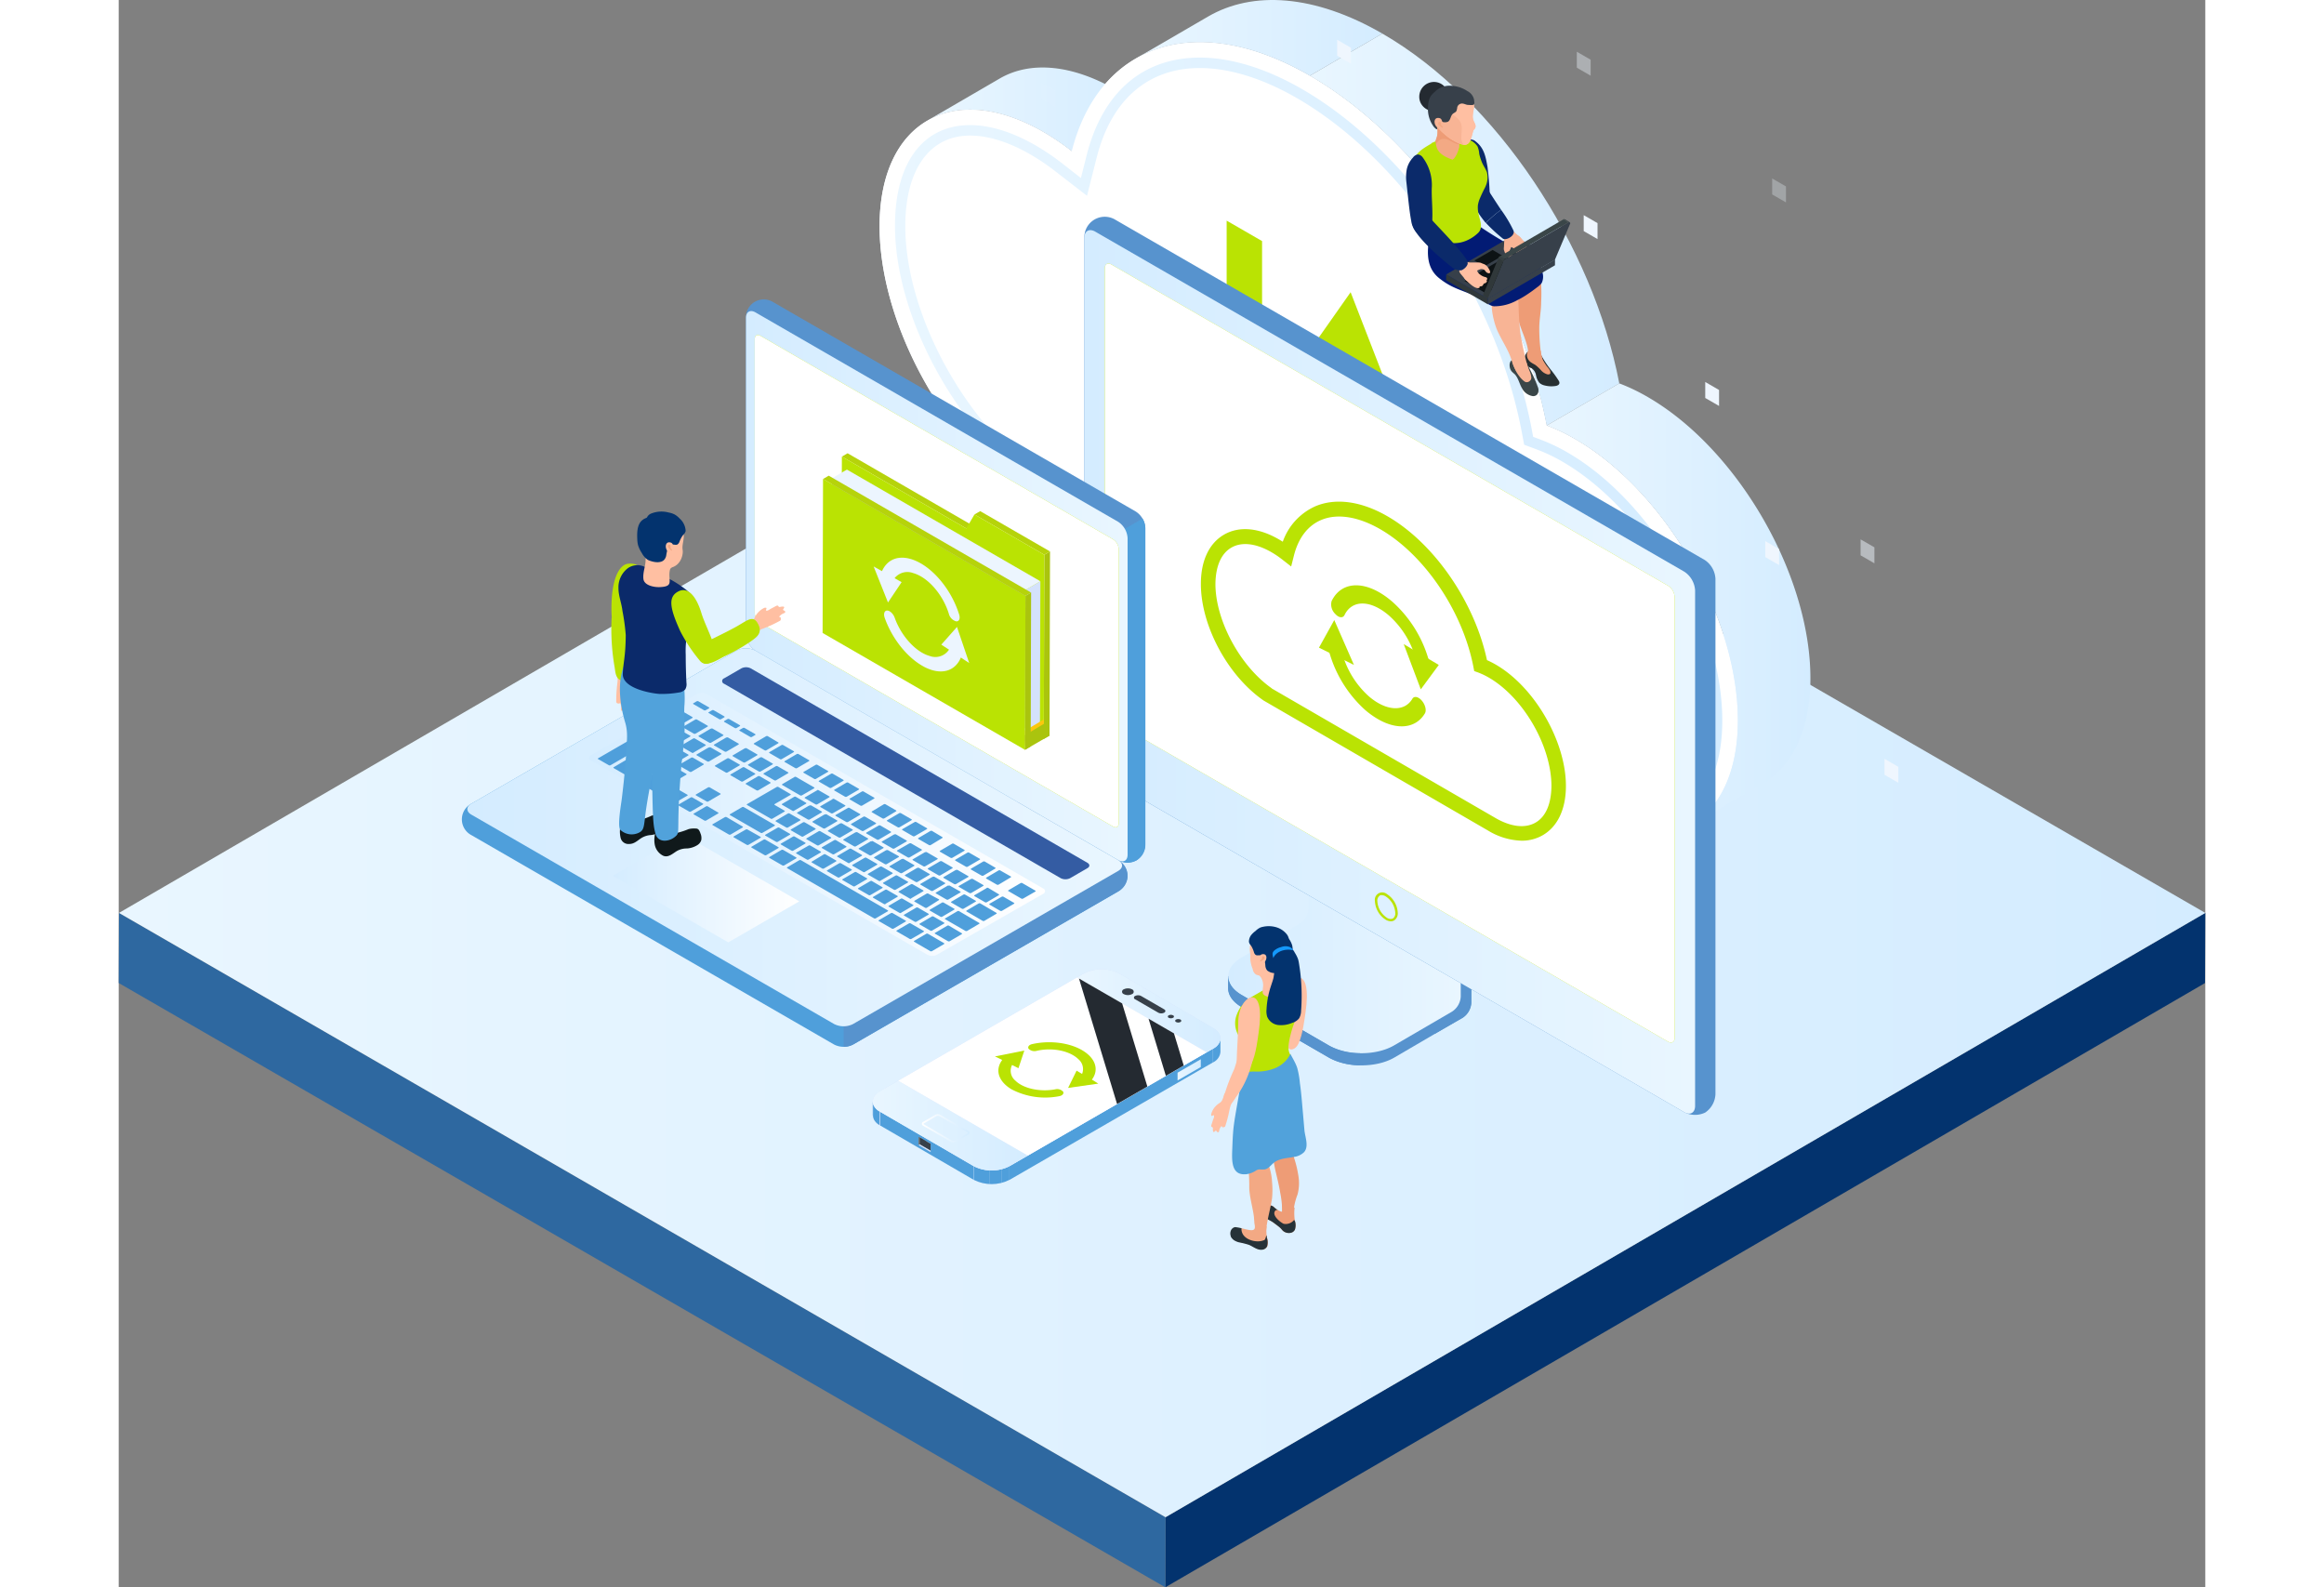 <svg viewBox="0 0 520.75 396.1" width="580" xmlns="http://www.w3.org/2000/svg" xmlns:xlink="http://www.w3.org/1999/xlink"><rect x="0" y="0" width="520.75" height="396.1" fill="#808080" stroke="none"/><linearGradient id="a" gradientUnits="userSpaceOnUse" x1=".07" x2="520.75" y1="227.81" y2="227.81"><stop offset="0" stop-color="#e9f6ff"/><stop offset="1" stop-color="#d4ecff"/></linearGradient><clipPath id="b"><path d="m275 262.51v-3.42a3.17 3.17 0 0 1 -1.86 2.6v3.42a3.17 3.17 0 0 0 1.86-2.6z"/></clipPath><clipPath id="c"><path d="m188.19 274.86v3.42a3.1 3.1 0 0 0 1.83 2.56v-3.42a3.14 3.14 0 0 1 -1.83-2.56z"/></clipPath><clipPath id="d"><path d="m213.4 291v3.42a9.85 9.85 0 0 0 8.91 0v-3.42a9.85 9.85 0 0 1 -8.91 0z"/></clipPath><linearGradient id="e" x1="188.19" x2="226.88" xlink:href="#a" y1="280.88" y2="280.88"/><linearGradient id="f" x1="239.17" x2="274.95" xlink:href="#a" y1="252.23" y2="252.23"/><linearGradient id="g" gradientUnits="userSpaceOnUse" x1="200.45" x2="212.34" y1="281.57" y2="281.57"><stop offset="0" stop-color="#fff"/><stop offset="1" stop-color="#d4ecff"/></linearGradient><linearGradient id="h" x1="264.26" x2="270.06" xlink:href="#a" y1="266.98" y2="266.98"/><linearGradient id="i" x1="201.77" x2="255.95" xlink:href="#a" y1="27.3" y2="27.3"/><linearGradient id="j" x1="193.74" x2="400.24" xlink:href="#a" y1="109.67" y2="109.67"/><linearGradient id="k" x1="297.27" x2="374.5" xlink:href="#a" y1="57.29" y2="57.29"/><linearGradient id="l" x1="253.79" x2="315.37" xlink:href="#a" y1="9.45" y2="9.45"/><linearGradient id="m" x1="356.39" x2="422.2" xlink:href="#a" y1="150.87" y2="150.87"/><linearGradient id="n" gradientTransform="matrix(-1 0 0 1 1248.03 0)" x1="913.1" x2="971.12" xlink:href="#a" y1="234.3" y2="234.3"/><linearGradient id="o" gradientTransform="matrix(-1 0 0 1 1248.03 0)" x1="854.62" x2="1007" xlink:href="#a" y1="167.66" y2="167.66"/><linearGradient id="p" gradientTransform="matrix(-1 0 0 1 40.75 0)" x1="-211.04" x2="-115.8" xlink:href="#a" y1="146.28" y2="146.28"/><linearGradient id="q" gradientTransform="matrix(-1 0 0 1 40.75 0)" x1="-209.66" x2="-46.3" xlink:href="#a" y1="208.95" y2="208.95"/><linearGradient id="r" gradientTransform="matrix(-1 0 0 1 40.75 0)" x1="-190.42" x2="-76.62" xlink:href="#g" y1="205.72" y2="205.72"/><linearGradient id="s" gradientTransform="matrix(-1 0 0 1 40.75 0)" x1="-129.09" x2="-82.57" xlink:href="#g" y1="221.73" y2="221.73"/><clipPath id="t"><path d="m360.87 54.73 1.25.73a.35.35 0 0 0 -.34 0l-1.25-.73a.35.35 0 0 1 .34 0z"/></clipPath><clipPath id="u"><path d="m345.5 65.5-1.26-.72a1.06 1.06 0 0 1 .48-.83l1.25.73a1 1 0 0 0 -.47.82z"/></clipPath><path d="m520.75 227.81-.07 17.5-259.48 150.79.06-17.49z" fill="#03336e"/><path d="m261.26 378.61-.06 17.49-261.2-150.8.07-17.49z" fill="#2e68a0"/><path d="m520.75 227.81-259.49 150.8-261.19-150.8 259.48-150.8z" fill="url(#a)"/><path d="m297.27 18.9c-28.6-16.51-52.68-7.8-59.42 18.85a63.49 63.49 0 0 0 -7.08-4.8c-22.51-12.95-40.77-2.56-40.88 23.31-.07 24.22 15.88 53.39 36.4 67.67l136.93 79.29c22.5 13 40.8 2.57 40.87-23.29s-18.1-57.36-40.61-70.35a47.83 47.83 0 0 0 -7.09-3.39c-6.57-34.33-30.52-70.77-59.12-87.29z" fill="#eff6fe"/><path d="m201 88.08a15.19 15.19 0 1 0 15.28-15.08 15.2 15.2 0 0 0 -15.28 15.08z" fill="#eff6fe"/><path d="m275 262.51v-3.42a3.17 3.17 0 0 1 -1.86 2.6v3.42a3.17 3.17 0 0 0 1.86-2.6z" fill="#d4e2fc"/><g clip-path="url(#b)"><path d="m273.09 261.69v3.42a3.17 3.17 0 0 0 1.86-2.6v-3.42a3.17 3.17 0 0 1 -1.86 2.6z" fill="#4f9fdb"/></g><path d="m188.19 274.86v3.42a3.1 3.1 0 0 0 1.83 2.56v-3.42a3.14 3.14 0 0 1 -1.83-2.56z" fill="#cddcfb"/><g clip-path="url(#c)"><path d="m188.19 274.86v3.42a2.32 2.32 0 0 0 .22 1v-3.42a2.39 2.39 0 0 1 -.22-1z" fill="#4f9fdb"/><path d="m188.41 275.82v3.42a3.7 3.7 0 0 0 1.45 1.51v-3.43a3.74 3.74 0 0 1 -1.45-1.5z" fill="#4f9fdb"/><path d="m189.86 277.32v3.43l.16.09v-3.42z" fill="#cddcfb"/></g><path d="m190.02 277.42.01 3.43 23.38 13.58-.01-3.42z" fill="#4f9fdb"/><path d="m222.31 291.01.01 3.42 50.78-29.32-.01-3.42z" fill="#4f9fdb"/><path d="m213.4 291v3.42a9.85 9.85 0 0 0 8.91 0v-3.42a9.85 9.85 0 0 1 -8.91 0z" fill="#d4e2fc"/><g clip-path="url(#d)" fill="#4f9fdb"><path d="m213.4 291v3.42a8.84 8.84 0 0 0 4 1.06v-3.42a9 9 0 0 1 -4-1.06z"/><path d="m217.38 292.07v3.42a10.35 10.35 0 0 0 3-.29v-3.42a10.72 10.72 0 0 1 -3 .29z"/><path d="m220.33 291.78v3.42a7.35 7.35 0 0 0 2-.77v-3.43a7.7 7.7 0 0 1 -2 .77z"/></g><path d="m190.05 272.26c-2.46 1.43-2.48 3.74 0 5.16l23.35 13.58a9.85 9.85 0 0 0 8.91 0l50.78-29.32c2.47-1.43 2.48-3.74 0-5.16l-23.38-13.59a9.83 9.83 0 0 0 -8.9 0z" fill="#d4e2fc"/><path d="m190.05 272.26 4.47-2.57 32.36 18.68-4.57 2.63a9.85 9.85 0 0 1 -8.91 0l-23.4-13.58c-2.43-1.42-2.41-3.73.05-5.16z" fill="url(#e)"/><path d="m240.84 242.94a9.83 9.83 0 0 1 8.9 0l23.38 13.59c2.45 1.42 2.44 3.73 0 5.16l-1.56.9-32.39-18.69z" fill="url(#f)"/><path d="m194.52 269.69 32.36 18.68 34.46-19.9 4.46-2.57 2.23-1.29 3.5-2.02-8.17-4.72-6.34-3.66-17.85-10.31-3.5 2.03z" fill="#fff"/><path d="m253.68 249.37 5.78 3.34a1.63 1.63 0 0 0 1.46 0c.4-.24.4-.61 0-.84l-5.78-3.34a1.63 1.63 0 0 0 -1.46 0 .44.44 0 0 0 0 .84z" fill="#37404a"/><path d="m250.83 246.88a2.33 2.33 0 0 1 2.06 0 .63.63 0 0 1 0 1.19 2.27 2.27 0 0 1 -2.06 0 .63.63 0 0 1 0-1.19z" fill="#37404a"/><path d="m262.06 253.37a1.19 1.19 0 0 1 1.07 0 .32.32 0 0 1 0 .61 1.19 1.19 0 0 1 -1.07 0 .32.32 0 0 1 0-.61z" fill="#37404a"/><path d="m263.89 254.42a1.25 1.25 0 0 1 1.07 0 .33.33 0 0 1 0 .62 1.19 1.19 0 0 1 -1.07 0 .33.33 0 0 1 0-.62z" fill="#37404a"/><path d="m207.68 284.94-6.9-4a.54.54 0 0 1 0-1l3-1.75a1.42 1.42 0 0 1 1.3 0l6.89 4a.54.54 0 0 1 0 1l-3 1.76a1.48 1.48 0 0 1 -1.3 0zm-3.68-6.37-3 1.75c-.09.05-.12.11-.12.14s0 .08.12.13l6.9 4a1 1 0 0 0 .88 0l3-1.75c.09-.05.12-.1.12-.13s0-.09-.12-.14l-6.89-4a.89.89 0 0 0 -.44-.1.84.84 0 0 0 -.45.1z" fill="url(#g)"/><path d="m199.96 283.88 1.6.93-1.96.94v-2.07z" fill="#777"/><path d="m202.63 285.42v2.08l-3.03-1.75 1.96-.94z" fill="#d4e2fc"/><path d="m199.96 283.88v1.7l2.67 1.54v-1.7z" fill="#37404a"/><path d="m264.26 269.62 5.8-3.35v-1.94l-5.8 3.35z" fill="url(#h)"/><path d="m250.43 250.4 6.29 20.74-7.56 4.36-9.5-31.31z" fill="#242a31"/><path d="m261.34 268.47-4.32-14.26 6.34 3.66 2.44 8.03z" fill="#242a31"/><path d="m236.94 271.48 2.12-4.31 1.37.82a3.2 3.2 0 0 0 -.92-3.67c-2.13-2.1-6.51-3-10.42-2.09a2.08 2.08 0 0 1 -2-.51c-.31-.46.08-1 .88-1.17 5.35-1.21 11.34 0 14.25 2.86 1.87 1.84 2.11 4.07.66 6l1.6 1z" fill="#bae303"/><path d="m218.69 263.62 7.33-1.46-1.47 4.4-1.59-.8a3.17 3.17 0 0 0 .81 3.89c2 2 6.17 2.88 9.93 2.19a2 2 0 0 1 2 .58c.26.47-.19 1-1 1.13a18.14 18.14 0 0 1 -11.78-1.67 8.43 8.43 0 0 1 -1.78-1.33c-1.89-1.86-2.11-4.09-.64-6.05z" fill="#bae303"/><path d="m219.88 19.59-18.11 10.53c7.41-4.31 17.67-3.7 29 2.83a63.49 63.49 0 0 1 7.08 4.8l18.15-10.52a62.58 62.58 0 0 0 -7.08-4.8c-11.37-6.53-21.63-7.14-29.04-2.84z" fill="url(#i)"/><path d="m297.27 18.9c-28.6-16.51-52.68-7.8-59.42 18.85a63.49 63.49 0 0 0 -7.08-4.8c-22.51-12.95-40.77-2.56-40.88 23.31-.07 24.22 15.88 53.39 36.4 67.67l136.93 79.29c22.5 13 40.8 2.57 40.87-23.29s-18.1-57.36-40.61-70.35a47.83 47.83 0 0 0 -7.09-3.39c-6.57-34.33-30.52-70.77-59.12-87.29z" fill="#fff"/><path d="m365.15 199.89-136.74-79.19-.09-.06c-19.45-13.64-34.64-41.91-34.58-64.37 0-15.69 7-25.05 18.74-25.05 5 0 10.61 1.75 16.36 5.07a58.45 58.45 0 0 1 6.64 4.5l4.66 3.63 1.44-5.72c4-15.69 14-24.33 28.27-24.33 7.76 0 16.58 2.72 25.49 7.87 27.18 15.69 50.73 50.51 57.27 84.68l.39 2.08 2 .76a44.67 44.67 0 0 1 6.51 3.11c21.41 12.36 38.76 42.42 38.69 67 0 15.68-7.05 25-18.74 25-4.91.13-10.57-1.66-16.31-4.98zm-121.08-160.56-2.41 9.53-7.76-6a54.16 54.16 0 0 0 -6.34-4.3c-5.36-3.1-10.57-4.73-15.08-4.73-10.08 0-16.13 8.4-16.17 22.48-.06 21.7 14.62 49 33.44 62.24l136.68 79.16c5.36 3.09 10.57 4.72 15.07 4.72 10.09 0 16.13-8.4 16.17-22.48.07-23.77-16.71-52.83-37.4-64.77a42.22 42.22 0 0 0 -6.14-2.94l-3.37-1.26-.67-3.54c-6.42-33.49-29.46-67.59-56-82.93-8.52-4.93-16.9-7.53-24.21-7.53-13-.04-22.15 7.91-25.81 22.35z" fill="url(#j)"/><path d="m356.39 106.19 18.11-10.52c-6.58-34.34-30.5-70.77-59.13-87.29l-18.1 10.52c28.6 16.52 52.55 52.96 59.12 87.29z" fill="url(#k)"/><path d="m271.89 4.12-18.1 10.52c11.11-6.45 26.5-5.54 43.48 4.26l18.1-10.52c-16.98-9.8-32.37-10.71-43.48-4.26z" fill="url(#l)"/><path d="m392.21 206.06 18.1-10.52c7.32-4.25 11.85-13.29 11.89-26.13.07-25.86-18.11-57.36-40.62-70.35a47.74 47.74 0 0 0 -7.08-3.39l-18.11 10.52a47.83 47.83 0 0 1 7.09 3.39c22.51 13 40.69 44.49 40.61 70.35-.03 12.84-4.57 21.88-11.88 26.13z" fill="url(#m)"/><path d="m285.35 60.16-8.84-5.1v39.39l-8.8-5.08 13.22 34.07 13.22-18.8-8.8-5.09z" fill="#bae303"/><path d="m320.67 106.99-13.22-34.07-13.22 18.8 8.8 5.09v39.39l8.84 5.1v-39.39z" fill="#bae303"/><path d="m302 263.91-21.76-12.58c-2.24-1.3-3.36-3-3.36-4.69s0-3 0-3l20.5-11.64a4.78 4.78 0 0 0 2.17-3.75v-26.83l38 22v26.78a4.78 4.78 0 0 1 -2.17 3.75l-17.1 10c-4.48 2.55-11.76 2.55-16.28-.04z" fill="#5793ce"/><path d="m328.42 255v3l7-4a4.78 4.78 0 0 0 2.16-3.75v-26.87l-7.24-4.18c-.15 1.84-.31 3.74-.46 5.59l5.08 2.94v21a4.78 4.78 0 0 1 -2.17 3.75z" fill="#5793ce"/><path d="m334.93 248.69a4.78 4.78 0 0 1 -2.17 3.75l-14.48 8.44c-4.48 2.59-11.75 2.59-16.24 0l-21.77-12.57c-4.48-2.59-4.48-6.79 0-9.38l14.49-8.45a4.78 4.78 0 0 0 2.17-3.75v-21l38 22z" fill="url(#n)"/><path d="m276.91 243.62v3c0 1.7 1.13 3.39 3.37 4.69l21.72 12.59a16.29 16.29 0 0 0 7.75 1.93v-3a16.17 16.17 0 0 1 -7.75-1.92l-21.72-12.61c-2.28-1.3-3.37-2.98-3.37-4.68z" fill="#5793ce"/><path d="m395.94 277.63a5.82 5.82 0 0 1 -5.25-.1l-146.95-84.84a6 6 0 0 1 -2.74-4.69v-128.63a5.09 5.09 0 0 1 7.79-4.5l147 84.85a6 6 0 0 1 2.71 4.69v128.59a5.82 5.82 0 0 1 -2.56 4.63z" fill="#5793ce"/><path d="m390.69 277.53-146.95-84.85a6 6 0 0 1 -2.74-4.68v-128.64c0-1.72 1.21-2.42 2.71-1.56l147 84.85a6 6 0 0 1 2.71 4.68v128.67c-.02 1.69-1.23 2.39-2.73 1.53z" fill="url(#o)"/><path d="m388.32 259v-110a3.58 3.58 0 0 0 -1.62-2.81l-138.96-80.19c-.9-.52-1.63-.1-1.63.93v110a3.57 3.57 0 0 0 1.62 2.81l139 80.23c.87.46 1.59.03 1.59-.97z" fill="#bae303"/><path d="m388.32 259v-110a3.58 3.58 0 0 0 -1.62-2.81l-138.96-80.19c-.9-.52-1.63-.1-1.63.93v110a3.57 3.57 0 0 0 1.62 2.81l139 80.23c.87.46 1.59.03 1.59-.97z" fill="#fff"/><path d="m316.2 229.51a5.87 5.87 0 0 1 -2.69-4.67 1.85 1.85 0 0 1 3-1.73 5.88 5.88 0 0 1 2.7 4.67 2.08 2.08 0 0 1 -.9 1.91 1.64 1.64 0 0 1 -.82.21 2.61 2.61 0 0 1 -1.29-.39zm-1.48-6a1.48 1.48 0 0 0 -.6 1.37 5.31 5.31 0 0 0 2.39 4.14 1.54 1.54 0 0 0 1.49.18 1.5 1.5 0 0 0 .59-1.38 5.25 5.25 0 0 0 -2.39-4.13 1.92 1.92 0 0 0 -1-.31.93.93 0 0 0 -.48.09z" fill="#bae303"/><path d="m251.79 218.54a5 5 0 0 1 -2.36 3.92l-66.16 38.2a5.23 5.23 0 0 1 -4.72 0l-90.55-52.27a4.44 4.44 0 0 1 0-7.84l66.16-38.2a5.23 5.23 0 0 1 4.72 0l90.52 52.27a5 5 0 0 1 2.39 3.92z" fill="#4f9fdb"/><path d="m224.5 200.22 24.93 14.4a4.44 4.44 0 0 1 0 7.84l-66.16 38.2a4.87 4.87 0 0 1 -2.36.56v-61z" fill="#5793ce"/><path d="m254 214.7a5.07 5.07 0 0 0 2.21-4v-78.95a5.19 5.19 0 0 0 -2.36-4.09l-90.51-52.27a4.44 4.44 0 0 0 -6.79 3.92v78.95a5.22 5.22 0 0 0 2.36 4.09l90.52 52.27a5.07 5.07 0 0 0 4.57.08z" fill="#5793ce"/><path d="m245.15 135.41 10.38-6a4.78 4.78 0 0 1 .69 2.33v78.96a4.44 4.44 0 0 1 -6.79 3.92l-10.32-6z" fill="#4f9fdb"/><path d="m251.79 134.3v78.95c0 1.51-1 2.12-2.36 1.37l-90.52-52.27a5.22 5.22 0 0 1 -2.36-4.09v-78.95c0-1.5 1.06-2.11 2.36-1.36l90.52 52.26a5.22 5.22 0 0 1 2.36 4.09z" fill="url(#p)"/><path d="m249.43 217.34-66.16 38.2a5.23 5.23 0 0 1 -4.72 0l-90.55-52.26c-1.31-.76-1.31-2 0-2.73l66.16-38.2a5.23 5.23 0 0 1 4.72 0l90.52 52.27c1.34.75 1.34 1.97.03 2.72z" fill="url(#q)"/><path d="m248.16 134.59-88-50.79c-.78-.45-1.42-.09-1.42.82v68.38a3.14 3.14 0 0 0 1.42 2.45l88 50.8c.79.45 1.42.09 1.42-.82v-68.38a3.13 3.13 0 0 0 -1.42-2.46z" fill="#bae303"/><path d="m248.16 134.59-88-50.79c-.78-.45-1.42-.09-1.42.82v68.38a3.14 3.14 0 0 0 1.42 2.45l88 50.8c.79.45 1.42.09 1.42-.82v-68.38a3.13 3.13 0 0 0 -1.42-2.46z" fill="#fff"/><path d="m241.75 215.3-84-48.51a2.59 2.59 0 0 0 -2.36 0l-4.3 2.48a.72.72 0 0 0 0 1.36l84 48.51a2.65 2.65 0 0 0 2.36 0l4.28-2.48c.68-.37.68-.98.02-1.36z" fill="#345ca3"/><path d="m230.68 221.69-84-48.51a2.59 2.59 0 0 0 -2.36 0l-26.43 15.26a.73.73 0 0 0 0 1.37l83.93 48.44a2.59 2.59 0 0 0 2.36 0l26.53-15.2a.72.72 0 0 0 -.03-1.36z" fill="url(#r)"/><path d="m155.78 195 3-1.76c.12-.07.13-.18 0-.24l-2.63-1.52a.48.48 0 0 0 -.42 0l-3 1.76c-.12.06-.13.17 0 .24l2.63 1.52a.48.48 0 0 0 .42 0zm4.35-6-3 1.76c-.12.07-.13.17 0 .24l2.63 1.52a.48.48 0 0 0 .42 0l3-1.76c.12-.07.13-.18 0-.24l-2.63-1.52a.48.48 0 0 0 -.42 0zm8.5 4.91-3 1.75c-.12.07-.13.18 0 .25l4.45 2.57a.48.48 0 0 0 .42 0l3.05-1.76c.12-.07.12-.18 0-.24l-4.45-2.57a.45.45 0 0 0 -.47-.02zm-4.63-2.71-3 1.76c-.12.07-.12.17 0 .24l2.63 1.52a.48.48 0 0 0 .42 0l3-1.76c.12-.07.13-.18 0-.24l-2.63-1.52a.48.48 0 0 0 -.42 0zm10.33 6-3.05 1.76c-.12.06-.12.17 0 .24l2.63 1.52a.48.48 0 0 0 .42 0l3-1.76c.12-.07.13-.18 0-.24l-2.64-1.52a.46.46 0 0 0 -.39-.04zm3.84 2.22-3 1.75c-.12.07-.13.18 0 .25l2.63 1.52a.48.48 0 0 0 .42 0l3.05-1.76c.12-.07.12-.18 0-.24l-2.63-1.52a.48.48 0 0 0 -.5-.04zm-11.17 7.08 3.05-1.75c.12-.07.12-.18 0-.25l-2.61-1.5a.48.48 0 0 0 -.42 0l-3 1.76c-.12.07-.13.18 0 .24l2.63 1.52a.45.45 0 0 0 .35-.02zm3.85 2.22 3-1.75c.12-.07.13-.18 0-.25l-2.64-1.51a.48.48 0 0 0 -.42 0l-3 1.76c-.12.07-.12.18 0 .24l2.63 1.52a.45.45 0 0 0 .44-.01zm3.84 2.22 3.05-1.75c.12-.07.12-.18 0-.25l-2.63-1.51a.48.48 0 0 0 -.42 0l-3 1.76c-.12.07-.13.18 0 .24l2.63 1.52a.45.45 0 0 0 .38-.01zm3.85 2.22 3-1.75c.12-.07.13-.18 0-.25l-2.54-1.51a.46.46 0 0 0 -.41 0l-3.05 1.76c-.12.07-.12.18 0 .24l2.63 1.52a.45.45 0 0 0 .38-.01zm-18.93-15.94 3-1.76c.12-.07.13-.18 0-.24l-2.63-1.52a.48.48 0 0 0 -.42 0l-3 1.76c-.12.06-.13.17 0 .24l2.63 1.52a.48.48 0 0 0 .43 0zm3.55 7.06 3-1.75c.12-.07.13-.18 0-.24l-2.43-1.41c-.11-.06-.11-.17 0-.24l3.91-2.26c.12-.07.13-.18 0-.24l-3-1.75a.45.45 0 0 0 -.42 0l-7.38 4.26c-.12.07-.13.18 0 .24l5.87 3.39a.45.45 0 0 0 .46 0zm18.84-2.68-3.05 1.76c-.12.06-.12.17 0 .24l2.63 1.52a.48.48 0 0 0 .42 0l3-1.76c.12-.07.13-.18 0-.24l-2.64-1.52a.46.46 0 0 0 -.36 0zm3.84 2.22-3 1.76c-.12.06-.13.17 0 .24l2.63 1.52a.48.48 0 0 0 .42 0l3.05-1.76c.12-.07.12-.18 0-.24l-2.63-1.52a.48.48 0 0 0 -.48 0zm22.67 23.18c.12-.07.12-.18 0-.25l-2.63-1.51a.45.45 0 0 0 -.42 0l-3 1.76c-.12.07-.13.18 0 .24l2.63 1.52a.45.45 0 0 0 .42 0zm8.08-5.37-3 1.75c-.12.07-.13.18 0 .25l2.63 1.52a.48.48 0 0 0 .42 0l3-1.76c.12-.07.12-.18 0-.24l-2.64-1.58a.45.45 0 0 0 -.41.01zm-2.73 3.37c.12-.07.13-.18 0-.24l-2.63-1.52a.48.48 0 0 0 -.42 0l-3 1.76c-.12.06-.13.17 0 .24l2.63 1.52a.48.48 0 0 0 .42 0zm-14.77 5 3-1.75c.12-.07.12-.18 0-.24l-2.63-1.52a.48.48 0 0 0 -.42 0l-3 1.76c-.12.07-.13.18 0 .24l2.63 1.52a.45.45 0 0 0 .42-.01zm6.89.47c.12-.07.13-.18 0-.24l-2.63-1.52a.48.48 0 0 0 -.42 0l-3 1.76c-.12.07-.12.18 0 .24l2.63 1.52a.45.45 0 0 0 .42 0zm6.77-11.15-3.05 1.75c-.12.07-.12.18 0 .25l2.63 1.52a.48.48 0 0 0 .42 0l3-1.76c.12-.07.13-.18 0-.24l-2.63-1.52a.48.48 0 0 0 -.37.04zm-19.23-11.1-3 1.75c-.12.07-.13.18 0 .25l2.63 1.52a.48.48 0 0 0 .42 0l3.05-1.76c.12-.07.12-.18 0-.24l-2.63-1.52a.48.48 0 0 0 -.47.04zm15.38 8.88-3 1.75c-.12.07-.13.18 0 .25l2.63 1.52a.48.48 0 0 0 .42 0l3.05-1.76c.12-.07.12-.18 0-.24l-2.63-1.52a.48.48 0 0 0 -.47.04zm-19.22-11.1-3.05 1.75c-.12.07-.12.18 0 .25l2.63 1.52a.48.48 0 0 0 .42 0l3-1.76c.12-.07.13-.18 0-.24l-2.58-1.52a.48.48 0 0 0 -.42 0zm7.69 4.44-3.05 1.75c-.12.07-.12.18 0 .25l2.63 1.52a.48.48 0 0 0 .42 0l3-1.76c.12-.07.13-.18 0-.24l-2.64-1.52a.46.46 0 0 0 -.36.04zm3.84 2.22-3 1.75c-.12.07-.13.18 0 .25l2.63 1.52a.48.48 0 0 0 .42 0l3.05-1.76c.12-.07.12-.18 0-.24l-2.63-1.52a.48.48 0 0 0 -.47.04zm3.85 2.22-3.06 1.79c-.12.07-.12.18 0 .25l2.63 1.52a.48.48 0 0 0 .42 0l3-1.76c.12-.07.13-.18 0-.24l-2.63-1.52a.48.48 0 0 0 -.36 0zm-18.82 2.68 3-1.75c.12-.07.13-.18 0-.25l-2.64-1.51a.46.46 0 0 0 -.41 0l-3.05 1.76c-.12.07-.12.18 0 .24l2.63 1.52a.45.45 0 0 0 .47.03zm-34.61-33.53-3 1.76c-.12.07-.13.18 0 .24l2.63 1.52a.48.48 0 0 0 .42 0l3-1.75c.11-.07.12-.18 0-.25l-2.63-1.52a.48.48 0 0 0 -.42.04zm4.65 2.69-3 1.76c-.12.07-.12.17 0 .24l2.63 1.52a.48.48 0 0 0 .42 0l3-1.76c.12-.07.13-.18 0-.24l-2.63-1.52a.48.48 0 0 0 -.42.04zm-8.5-4.91-3 1.76c-.12.07-.12.18 0 .24l2.63 1.52a.45.45 0 0 0 .42 0l3-1.75c.12-.07.13-.18 0-.25l-2.63-1.52a.48.48 0 0 0 -.42.04zm20.75 20.51 3-1.76c.12-.07.12-.18 0-.24l-2.53-1.48a.48.48 0 0 0 -.42 0l-3 1.76c-.12.07-.13.17 0 .24l2.63 1.52a.48.48 0 0 0 .32 0zm-27.63-21c-.12.07-.13.18 0 .24l2.63 1.52a.45.45 0 0 0 .42 0l3-1.75c.13-.07.13-.18 0-.25l-2.63-1.52a.48.48 0 0 0 -.42 0zm41.49 34 3.05-1.75c.12-.07.12-.18 0-.25l-2.63-1.51a.48.48 0 0 0 -.42 0l-3 1.76c-.12.07-.13.18 0 .24l2.63 1.52a.45.45 0 0 0 .37.05zm-47.15-27.22 3-1.76c.12-.07.13-.17 0-.24l-2.63-1.52a.48.48 0 0 0 -.42 0l-3 1.76c-.12.07-.13.18 0 .24l2.63 1.52a.48.48 0 0 0 .42.06zm8.19-.29 3-1.76c.12-.06.13-.17 0-.24l-2.63-1.52a.48.48 0 0 0 -.42 0l-3 1.76c-.12.07-.13.18 0 .24l2.63 1.52a.48.48 0 0 0 .42.06zm-6.88-4c-.12.07-.13.18 0 .24l2.63 1.52a.48.48 0 0 0 .42 0l3-1.76c.12-.06.13-.17 0-.24l-2.6-1.44a.48.48 0 0 0 -.42 0zm2.25-2.47-2.63-1.52a.48.48 0 0 0 -.42 0l-7.39 4.27c-.12.07-.13.18 0 .24l2.64 1.67a.48.48 0 0 0 .42 0l7.38-4.27c.1-.12.11-.23 0-.3zm8.48 5.15-3 1.76c-.12.07-.12.18 0 .24l2.63 1.52a.48.48 0 0 0 .42 0l3-1.76c.12-.06.13-.17 0-.24l-2.63-1.52a.48.48 0 0 0 -.42.09zm28.94 16.71-3 1.76c-.12.07-.13.17 0 .24l2.63 1.52a.48.48 0 0 0 .42 0l3-1.76c.12-.07.13-.18 0-.24l-2.63-1.52a.48.48 0 0 0 -.42.09zm-34.09-14.67c.12-.07.13-.17 0-.24l-2.63-1.52a.48.48 0 0 0 -.42 0l-3 1.76c-.12.07-.13.18 0 .24l2.63 1.52a.48.48 0 0 0 .42 0zm30.25 12.45-3 1.76c-.12.07-.13.17 0 .24l2.63 1.52a.48.48 0 0 0 .42 0l3-1.76c.12-.07.13-.18 0-.24l-2.63-1.52a.48.48 0 0 0 -.42.09zm32.28 23.66c.12-.07.13-.18 0-.25l-2.61-1.39a.45.45 0 0 0 -.42 0l-3 1.76c-.12.07-.12.18 0 .24l2.63 1.52a.45.45 0 0 0 .42 0zm2.32-3.68-3 1.76c-.12.07-.13.17 0 .24l2.63 1.52a.48.48 0 0 0 .42 0l3-1.76c.12-.07.13-.18 0-.24l-2.63-1.48a.48.48 0 0 0 -.4.05zm-9.21 3.21 3-1.75c.12-.07.12-.18 0-.25l-2.63-1.51a.48.48 0 0 0 -.42 0l-3 1.76c-.12.07-.13.18 0 .24l2.63 1.52a.45.45 0 0 0 .42.08zm-3.84-2.17 3-1.75c.12-.07.13-.18 0-.25l-2.63-1.51a.48.48 0 0 0 -.42 0l-3.05 1.76c-.12.07-.12.18 0 .24l2.63 1.52a.45.45 0 0 0 .47-.01zm-3.85-2.22 3-1.75c.12-.07.12-.18 0-.25l-2.63-1.51a.48.48 0 0 0 -.42 0l-3 1.76c-.12.07-.13.18 0 .24l2.63 1.52a.45.45 0 0 0 .42.03zm13.06-1-3 1.76c-.12.06-.13.17 0 .24l2.63 1.52a.48.48 0 0 0 .42 0l3-1.76c.12-.07.13-.18 0-.24l-2.63-1.52a.48.48 0 0 0 -.42.05zm-3.85-2.22-3 1.76c-.12.07-.13.17 0 .24l2.63 1.52a.48.48 0 0 0 .42 0l3-1.76c.12-.07.13-.18 0-.24l-2.63-1.52a.48.48 0 0 0 -.42.05zm-15.38-8.88-3 1.76c-.12.07-.13.17 0 .24l2.63 1.52a.48.48 0 0 0 .42 0l3-1.76c.12-.07.13-.18 0-.24l-2.63-1.52a.48.48 0 0 0 -.42.05zm3.85 2.22-3 1.76c-.12.07-.13.17 0 .24l2.63 1.52a.48.48 0 0 0 .42 0l3-1.76c.12-.07.13-.18 0-.24l-2.63-1.52a.48.48 0 0 0 -.42.1zm-7.69-4.44-3 1.76c-.12.07-.13.17 0 .24l2.63 1.52a.48.48 0 0 0 .42 0l3-1.76c.12-.07.13-.18 0-.24l-2.63-1.52a.48.48 0 0 0 -.42.05zm15.38 8.88-3 1.76c-.12.07-.13.17 0 .24l2.63 1.52a.48.48 0 0 0 .42 0l3-1.76c.12-.07.13-.18 0-.24l-2.63-1.52a.48.48 0 0 0 -.42.05zm-3.85-2.22-3 1.76c-.12.07-.13.17 0 .24l2.63 1.52a.48.48 0 0 0 .42 0l3-1.76c.12-.07.13-.18 0-.24l-2.65-1.48a.48.48 0 0 0 -.4.01zm3.65 15.65 3-1.75c.12-.07.13-.18 0-.24l-2.63-1.52a.48.48 0 0 0 -.42 0l-3 1.76c-.12.07-.12.18 0 .24l2.63 1.52a.45.45 0 0 0 .42.04zm22.13-2 2.63 1.52a.48.48 0 0 0 .42 0l3-1.76c.12-.07.13-.18 0-.24l-2.63-1.52a.45.45 0 0 0 -.42 0l-3.05 1.75c-.06.1-.06.21.05.28zm-5.76 1.69 4 2.33a.45.45 0 0 0 .42 0l3-1.76c.12-.07.12-.18 0-.24l-4-2.34a.48.48 0 0 0 -.42 0l-3 1.76c-.11.1-.12.21 0 .28zm10.43-5.09 3.23 1.87a.48.48 0 0 0 .42 0l3.05-1.75c.12-.07.12-.18 0-.25l-3.24-1.87a.48.48 0 0 0 -.42 0l-3 1.76c-.15.1-.16.21-.04.27zm.57-3.43c.12-.07.13-.18 0-.24l-2.62-1.49a.43.43 0 0 0 -.41 0l-3.05 1.79c-.12.07-.12.18 0 .25l2.63 1.51a.48.48 0 0 0 .42 0zm-16.36 10.44 5.06 2.92a.48.48 0 0 0 .42 0l3-1.76c.12-.07.13-.18 0-.24l-5-2.92a.45.45 0 0 0 -.42 0l-3 1.76c-.17.1-.17.21-.06.27zm-2.53 3.62 3.24 1.87a.45.45 0 0 0 .42 0l3-1.75c.12-.07.13-.18 0-.24l-3.18-1.88a.48.48 0 0 0 -.42 0l-3 1.76c-.16.04-.17.15-.06.24zm-9.73-30.54c.12-.07.13-.17 0-.24l-2.63-1.52a.48.48 0 0 0 -.42 0l-2.95 1.77c-.12.07-.12.18 0 .24l2.63 1.52a.48.48 0 0 0 .42 0zm7.69 4.44c.12-.07.13-.17 0-.24l-2.63-1.52a.48.48 0 0 0 -.42 0l-3.05 1.76c-.12.07-.12.18 0 .24l2.63 1.52a.48.48 0 0 0 .42 0zm17.06 9.85c.12-.07.12-.18 0-.24l-2.59-1.51a.45.45 0 0 0 -.42 0l-3 1.75c-.12.07-.13.18 0 .25l2.63 1.51a.48.48 0 0 0 .42 0zm-20.9-12.07c.12-.07.12-.17 0-.24l-2.63-1.52a.48.48 0 0 0 -.42 0l-3 1.76c-.12.07-.13.18 0 .24l2.64 1.52a.48.48 0 0 0 .42 0zm7.69 4.44c.12-.07.12-.17 0-.24l-2.54-1.52a.48.48 0 0 0 -.42 0l-3 1.76c-.12.07-.13.18 0 .24l2.64 1.52a.48.48 0 0 0 .42 0zm-7 25.65c-.12.07-.12.18 0 .25l4 2.33a.45.45 0 0 0 .42 0l3-1.75c.12-.07.12-.18 0-.25l-4-2.33a.45.45 0 0 0 -.42 0zm12.5-22.46c.12-.07.12-.18 0-.24l-2.63-1.52a.45.45 0 0 0 -.42 0l-3 1.75c-.12.07-.13.18 0 .25l2.63 1.51a.48.48 0 0 0 .42 0zm3.84 2.22c.12-.07.13-.18 0-.24l-2.64-1.52a.45.45 0 0 0 -.42 0l-3 1.75c-.12.07-.12.18 0 .25l2.63 1.51a.48.48 0 0 0 .42 0zm-87.57-20.88c-.12.06-.13.17 0 .24l6.48 3.74a.48.48 0 0 0 .42 0l3-1.76c.12-.07.13-.18 0-.24l-6.48-3.74a.48.48 0 0 0 -.42 0zm8.5 4.9c-.12.07-.13.18 0 .24l2.63 1.52a.48.48 0 0 0 .42 0l3.05-1.76c.12-.07.12-.18 0-.24l-2.63-1.52a.45.45 0 0 0 -.42 0zm55.54 27 3-1.75c.12-.07.12-.18 0-.24l-2.63-1.52a.48.48 0 0 0 -.42 0l-3 1.76c-.12.07-.13.18 0 .24l2.63 1.52a.45.45 0 0 0 .47.04zm-47.8-22.55c-.12.07-.13.18 0 .24l2.63 1.52a.48.48 0 0 0 .42 0l3-1.76c.12-.07.12-.18 0-.24l-2.6-1.53a.45.45 0 0 0 -.42 0zm-20-11.56c-.12.06-.12.17 0 .24l2.63 1.52a.48.48 0 0 0 .42 0l3-1.76c.12-.07.13-.18 0-.24l-2.6-1.54a.48.48 0 0 0 -.42 0zm-3.86-2 2.64 1.52a.46.46 0 0 0 .41 0l7.39-4.27c.12-.07.13-.18 0-.24l-2.63-1.52a.48.48 0 0 0 -.42 0l-7.39 4.27c-.14.07-.15.18-.04.25zm38.27 21.84c-.12.07-.13.18 0 .24l3.24 1.87a.48.48 0 0 0 .42 0l3-1.75c.12-.07.13-.18 0-.25l-3.24-1.87a.48.48 0 0 0 -.42 0zm-9.72-5.61c-.12.07-.12.18 0 .24l4.05 2.34a.48.48 0 0 0 .42 0l3-1.76c.12-.07.12-.17 0-.24l-4-2.34a.48.48 0 0 0 -.42 0zm18.62 10.75c-.12.07-.13.18 0 .24l21.65 12.5a.45.45 0 0 0 .42 0l3-1.75c.12-.07.13-.18 0-.24l-21.66-12.51a.48.48 0 0 0 -.42 0zm22.87 13.2c-.12.07-.13.18 0 .24l3.24 1.87a.48.48 0 0 0 .42 0l3-1.76c.12-.07.13-.18 0-.24l-3.24-1.87a.45.45 0 0 0 -.42 0zm-27.32-15.77c-.12.07-.13.18 0 .24l3.24 1.87a.48.48 0 0 0 .42 0l3-1.75c.12-.07.13-.18 0-.25l-3.24-1.87a.48.48 0 0 0 -.42 0zm31.77 18.34c-.12.07-.12.18 0 .24l3.23 1.87a.48.48 0 0 0 .42 0l3.05-1.76c.12-.07.12-.18 0-.24l-3.24-1.87a.45.45 0 0 0 -.42 0zm-40.67-23.48c-.12.07-.13.18 0 .24l3.24 1.87a.48.48 0 0 0 .42 0l3-1.76c.12-.06.13-.17 0-.24l-3.24-1.82a.48.48 0 0 0 -.42 0zm-13.77-7.95c-.12.07-.12.18 0 .25l2.63 1.51a.48.48 0 0 0 .42 0l3-1.76c.12-.07.13-.18 0-.24l-2.62-1.52a.45.45 0 0 0 -.42 0zm-5-7.88 3-1.76c.12-.07.13-.18 0-.24l-2.63-1.52a.48.48 0 0 0 -.42 0l-3.05 1.76c-.12.07-.12.17 0 .24l2.63 1.52a.48.48 0 0 0 .47.01zm17.19-.11 3-1.76c.12-.07.13-.18 0-.24l-2.63-1.52a.48.48 0 0 0 -.42 0l-3 1.76c-.12.06-.13.17 0 .24l2.63 1.52a.48.48 0 0 0 .42.01zm8.71 15.06 3.05-1.75c.12-.07.12-.18 0-.24l-7.69-4.43a.48.48 0 0 0 -.42 0l-3 1.76c-.12.07-.13.18 0 .24l7.69 4.44a.45.45 0 0 0 .37-.01zm-19-14.49c.12-.07.12-.18 0-.24l-2.64-1.51a.48.48 0 0 0 -.42 0l-3 1.76c-.12.07-.13.17 0 .24l2.63 1.52a.48.48 0 0 0 .42 0zm1.3-.75 3-1.76c.12-.07.13-.17 0-.24l-2.63-1.52a.48.48 0 0 0 -.42 0l-3 1.76c-.12.07-.13.18 0 .24l2.63 1.52a.48.48 0 0 0 .41.01zm21.56 17.46 3-1.75c.12-.07.13-.18 0-.24l-2.63-1.52a.45.45 0 0 0 -.42 0l-3.05 1.75c-.12.07-.12.18 0 .24l2.63 1.52a.45.45 0 0 0 .46.01zm-14.36-11.8c.12-.07.12-.18 0-.24l-2.63-1.52a.45.45 0 0 0 -.42 0l-3 1.75c-.12.07-.13.18 0 .25l2.64 1.51a.45.45 0 0 0 .42 0zm33.58 22.9 3-1.75c.12-.07.12-.18 0-.24l-2.63-1.52a.45.45 0 0 0 -.42 0l-3 1.75c-.12.07-.13.18 0 .24l2.63 1.52a.45.45 0 0 0 .41.01zm-3.84-2.22 3-1.75c.12-.07.13-.18 0-.24l-2.63-1.52a.48.48 0 0 0 -.42 0l-3 1.76c-.12.07-.12.18 0 .24l2.63 1.52a.45.45 0 0 0 .41 0zm7.69 4.44 3-1.75c.12-.07.13-.18 0-.24l-2.57-1.51a.45.45 0 0 0 -.42 0l-3 1.75c-.12.07-.12.18 0 .24l2.63 1.52a.45.45 0 0 0 .35 0zm-15.38-8.88 3-1.75c.12-.07.13-.18 0-.24l-2.58-1.5a.45.45 0 0 0 -.42 0l-3.05 1.75c-.12.07-.12.18 0 .24l2.63 1.52a.45.45 0 0 0 .41-.01zm3.84 2.22 3-1.75c.12-.07.12-.18 0-.24l-2.63-1.52a.45.45 0 0 0 -.42 0l-2.98 1.8c-.12.07-.13.18 0 .24l2.63 1.52a.45.45 0 0 0 .37-.04zm-7.69-4.44 3-1.75c.12-.07.12-.18 0-.24l-2.63-1.52a.45.45 0 0 0 -.42 0l-3 1.75c-.12.07-.13.18 0 .24l2.63 1.52a.45.45 0 0 0 .41.01zm-17.21-33.27c.12-.06.13-.17 0-.24l-2.63-1.52a.48.48 0 0 0 -.42 0l-.81.47c-.12.07-.13.18 0 .24l2.63 1.52a.45.45 0 0 0 .42 0zm21.15 10.93c.12-.07.13-.18 0-.24l-2.63-1.52a.45.45 0 0 0 -.42 0l-3 1.75c-.12.07-.13.18 0 .24l2.63 1.52a.45.45 0 0 0 .42 0zm-7.69-4.44c.12-.07.13-.18 0-.24l-2.59-1.54a.48.48 0 0 0 -.42 0l-3 1.76c-.12.07-.13.18 0 .24l2.63 1.52a.45.45 0 0 0 .42 0zm12.41 7.13c.12-.07.13-.18 0-.24l-2.63-1.52a.45.45 0 0 0 -.42 0l-3 1.75c-.12.07-.13.18 0 .24l2.63 1.52a.45.45 0 0 0 .42 0zm-8.54-4.93c.12-.07.13-.18 0-.24l-2.63-1.52a.45.45 0 0 0 -.42 0l-3 1.75c-.12.07-.13.18 0 .24l2.63 1.52a.45.45 0 0 0 .42 0zm16.23 9.37c.12-.07.13-.18 0-.24l-2.63-1.52a.45.45 0 0 0 -.42 0l-3 1.75c-.12.07-.13.18 0 .24l2.63 1.52a.45.45 0 0 0 .42 0zm-3.85-2.22c.12-.07.13-.18 0-.24l-2.63-1.52a.45.45 0 0 0 -.42 0l-3 1.75c-.12.07-.13.18 0 .24l2.63 1.52a.45.45 0 0 0 .42 0zm-22-11.42c.12-.06.13-.17 0-.24l-2.63-1.52a.48.48 0 0 0 -.42 0l-.81.47c-.12.07-.13.18 0 .24l2.63 1.52a.45.45 0 0 0 .42 0zm-11.53-6.66c.12-.06.12-.17 0-.24l-2.64-1.52a.48.48 0 0 0 -.42 0l-.81.47c-.12.07-.12.18 0 .24l2.63 1.52a.45.45 0 0 0 .42 0zm-4.16 2.41c.12-.07.13-.18 0-.25l-2.63-1.52a.48.48 0 0 0 -.42 0l-3 1.76c-.12.07-.12.18 0 .24l2.63 1.52a.45.45 0 0 0 .42 0zm-12.23 11.5 3-1.76c.12-.07.12-.18 0-.24l-2.63-1.52a.48.48 0 0 0 -.42 0l-3 1.76c-.12.07-.13.17 0 .24l2.63 1.52a.48.48 0 0 0 .4 0zm24.08-9.47c.12-.06.12-.17 0-.24l-2.63-1.52a.48.48 0 0 0 -.42 0l-.81.47c-.12.07-.12.18 0 .24l2.63 1.52a.45.45 0 0 0 .42 0zm33.53 18.08c.12-.07.13-.18 0-.24l-2.63-1.52a.45.45 0 0 0 -.42 0l-3 1.75c-.12.07-.13.18 0 .24l2.63 1.52a.45.45 0 0 0 .42 0z" fill="#4f9fdb"/><path d="m169.84 224.93-28.8-16.62-17.72 10.23 28.8 16.62z" fill="url(#s)"/><path d="m211.53 131.87 1.42-.83-31.04-17.93-1.43.83z" fill="#b6d30b"/><path d="m230.87 184.4 1.43-.83.13-45.96-1.43.83z" fill="#aac40e"/><path d="m231 138.44 1.43-.83-17.43-10.06-1.43.83z" fill="#b6d30b"/><path d="m213.57 128.38-2.04 3.49-31.05-17.93-.11 41.3 50.5 29.16.13-45.96z" fill="#bae303"/><path d="m226.11 185.07 3.8-2.2.11-37.82-3.8 2.21z" fill="#d4e2fc"/><path d="m226.22 147.26 3.8-2.21-48.28-27.87-3.8 2.21z" fill="#ecf5fe"/><path d="m177.94 119.39-.11 37.82 48.28 27.86.11-37.81z" fill="#b5b3c4"/><path d="m230.89 179.51v1.46h.02v.59h1.39v.9l-6.12 3.53-.01-3.65z" fill="#fbc70e"/><path d="m226.18 187.11 1.42-.83.11-38.41-1.42.82z" fill="#aac40e"/><path d="m226.29 148.69 1.42-.82-50.51-29.17-1.42.83z" fill="#b6d30b"/><path d="m175.78 119.53-.11 38.42 50.51 29.16.11-38.42z" fill="#bae303"/><path d="m226.18 187.11 6.12-3.54v-3.79l-6.13 3.68z" fill="#aac40e"/><path d="m191.6 146a2.22 2.22 0 0 1 -.45-.34 2.79 2.79 0 0 1 -.88-2.56c1.13-3.22 3.85-4.58 7.27-3.64 5 1.39 10.14 7.23 12.21 13.89.31 1 0 1.76-.73 1.71a2.63 2.63 0 0 1 -1.84-1.9c-1.51-4.87-5.27-9.15-8.93-10.16a4.06 4.06 0 0 0 -5.33 2.67c-.19.51-.74.62-1.32.33z" fill="#ecf5fe"/><path d="m188.41 141.36 3.58 8.99 3.4-5.08z" fill="#ecf5fe"/><path d="m200.5 166.11c-3.85-2.22-7.52-6.82-9.33-11.93-.35-1-.08-1.81.6-1.82s1.54.79 1.89 1.79c1.62 4.57 5.29 8.59 8.73 9.54a4.06 4.06 0 0 0 5.36-2.78c.23-.71 1-.73 1.76 0a2.84 2.84 0 0 1 .91 2.55c-1.1 3.34-3.84 4.76-7.32 3.79a11 11 0 0 1 -2.6-1.14z" fill="#ecf5fe"/><path d="m212.26 165.46-3.05-9.01-3.91 4.41z" fill="#ecf5fe"/><g fill="#eff6fe"><path d="m367.35 18.89-3.45-2v-3.98l3.45 1.99z" opacity=".4"/><path d="m416.1 50.51-3.45-1.99v-3.99l3.45 1.99z" opacity=".3"/><path d="m414.38 141.01-3.45-1.99v-3.99l3.45 2z"/><path d="m233.61 26.55-3.45-1.99v-3.99l3.45 2z" opacity=".1"/><path d="m444.14 195.33-3.45-1.99v-3.99l3.45 2z"/><path d="m438.17 140.57-3.45-1.99v-3.99l3.45 1.99z" opacity=".5"/><path d="m307.53 15.9-3.45-2v-3.98l3.45 1.99z"/><path d="m399.4 101.3-3.45-1.99v-3.99l3.45 2z"/><path d="m369.07 59.66-3.45-1.99v-3.98l3.45 1.99z"/></g><path d="m127.54 169.55a5.3 5.3 0 0 1 .54.77 5 5 0 0 1 .73 2.81.64.64 0 0 1 -.28.53l-.39-.35a.1.1 0 0 0 -.16 0c-.26.28-.14.87-.14 1.22v1.47a.85.85 0 0 1 0 .32.32.32 0 0 1 -.23.22 1.21 1.21 0 0 0 -.19 0 .33.33 0 0 0 -.23.26 2.36 2.36 0 0 1 -.3.75c-.35.41-.43-.26-.63-.39s-.42.29-.69.23-.22-.29-.22-.48a2.5 2.5 0 0 0 -.17-1.41s0-.05-.06-.05-.11.05-.15.1-.38 0-.54-.05a.43.43 0 0 1 -.26-.45 35.14 35.14 0 0 1 .25-4.35 8.77 8.77 0 0 0 .1-1.15 4 4 0 0 0 -.16-1.19c-.12-.38-.26-.77-.35-1.16a2 2 0 0 1 .34-1.28.84.84 0 0 1 .28-.34.69.69 0 0 1 .35-.07 2.82 2.82 0 0 1 1.19.16 1.59 1.59 0 0 1 .85.82 2.47 2.47 0 0 1 .09.94 5.65 5.65 0 0 0 .07 1.36 2.11 2.11 0 0 0 .36.76z" fill="#ffbfa2"/><path d="m130.92 147.55c.81-4.08-.18-7.34-3.89-6.86-1.57.21-3.62 2.43-4 9a37.86 37.86 0 0 0 .55 8.77c.42 1.79 1.71 2.26 2.27 1.89s1 1.47 1.34.52a101 101 0 0 0 3.73-13.32z" fill="#bae303"/><path d="m126.1 169.86c-2.1 0-2.11-2-2.33-3.32a56 56 0 0 1 -.75-12.41c0-.18 1.25.83 1.43.87 1 .18 3-3.1 3.55-2.09s-.89 6.77-.5 11.65c.28 3.51 1.28 5.28-1.4 5.3z" fill="#bae303"/><path d="m158.51 154.57a6.09 6.09 0 0 1 .42-.85 5 5 0 0 1 2.13-2 .66.66 0 0 1 .61 0c0 .17-.09.34-.13.51a.1.1 0 0 0 0 .09s0 0 .07.05c.37.1.83-.29 1.14-.46l1.26-.67a.91.91 0 0 1 .31-.12.29.29 0 0 1 .29.1c0 .05.06.11.1.16a.34.34 0 0 0 .35.08 2.4 2.4 0 0 1 .8-.09c.52.11 0 .5-.05.74s.45.23.52.5-.14.33-.31.42a2.6 2.6 0 0 0 -1.16.82.19.19 0 0 0 0 .07c0 .07.1.07.16.09.24 0 .22.31.22.5a.44.44 0 0 1 -.28.44 33 33 0 0 1 -3.95 1.84 9 9 0 0 0 -1.05.45 4.1 4.1 0 0 0 -1 .71c-.28.29-.55.59-.85.86a2 2 0 0 1 -1.3.31.76.76 0 0 1 -.42-.09.9.9 0 0 1 -.24-.27 2.91 2.91 0 0 1 -.41-1.13 1.47 1.47 0 0 1 .32-1.13 2.3 2.3 0 0 1 .77-.53 5.38 5.38 0 0 0 1.17-.71 2 2 0 0 0 .51-.69z" fill="#ffbfa2"/><path d="m133.69 209.22a15.2 15.2 0 0 1 .64-3.18 2.33 2.33 0 0 1 .48-1 1.55 1.55 0 0 1 2.21.44c.23.33.38.7.59 1a2.59 2.59 0 0 0 1.94 1.31 18.58 18.58 0 0 0 2.67-.89 5.56 5.56 0 0 1 1.86-.14.85.85 0 0 1 .72.37 3.21 3.21 0 0 1 .39.84 2.89 2.89 0 0 1 .19 1.71 2.28 2.28 0 0 1 -1.06 1.27 5.59 5.59 0 0 1 -2.55.78 4.91 4.91 0 0 0 -2.54.68c-1 .62-2.08 1.67-3.35 1.13a3.89 3.89 0 0 1 -2.12-2.91 6.33 6.33 0 0 1 -.07-1.41z" fill="#10191b"/><path d="m125.16 206.27v-.17h4.64v-1.65a1.28 1.28 0 0 0 .6.09 19.82 19.82 0 0 0 2.62-1 5.76 5.76 0 0 1 1.84-.25.86.86 0 0 1 .75.33 3.4 3.4 0 0 1 .44.82 3 3 0 0 1 .28 1.7 2.29 2.29 0 0 1 -1 1.32 5.54 5.54 0 0 1 -2.5.92 5.08 5.08 0 0 0 -2.5.82c-1 .67-1.69 1.4-2.93 1.41a2 2 0 0 1 -2.11-1.42 6.87 6.87 0 0 1 -.15-2.56c.01-.15.02-.25.02-.36z" fill="#10191b"/><path d="m131.12 166.14c.69.69 3.27-.61 3.3-.95 3.06-2.4 2.76 7.13 1.9 10.92-.42 1.84-.38 5.19-.8 7-.48 2.11-1 4.22-1.52 6.33a2.55 2.55 0 0 1 -.27.76 2 2 0 0 1 -.84.7 4.63 4.63 0 0 1 -5.82-1.5c-1-2 .48-5.28-.66-9.08-3-10-.21-16.12 1.62-16.39 1.64-.24 2.63 1.75 3.09 2.21z" fill="#51a2db"/><path d="m135.07 185c-.8 3.32-1.56 6.65-2.23 10-.43 2.14-.82 4.29-1.15 6.45-.66 4.42-.39 5.56-1.72 6.27a4.1 4.1 0 0 1 -4.78-.64c-.78-.9.19-6.34.34-7.56 1.67-13.35.79-15.18 2.38-14.54a5.42 5.42 0 0 1 2.56 1.5c.14.21.85 1.56 1.2 1.41s-.44-1 0-.91a3.56 3.56 0 0 1 2.24 1.39z" fill="#51a2db"/><path d="m135.92 166.77c.31-.15 1.92-.92 1.9-1.33 2.7-2.8 3.71 6.68 3.37 10.55-.16 1.88.15 5.22 0 7.06-.67 7.72-.69 7.49-1.54 8.09a4.66 4.66 0 0 1 -6-.69c-1.34-2-.13-6.25-2.43-10.34-.78-1.39-1.79-4.1-2.42-5.56-1.5-3.52.34-8.91 1.21-9.39a4 4 0 0 1 3.9.9c.96.87.85 1.28 2.01.71z" fill="#51a2db"/><path d="m126.54 158.45a52.79 52.79 0 0 0 -.82-6c-.21-1.93-1-3.72-1-5.72a6 6 0 0 1 2.32-4.92 4.15 4.15 0 0 1 4-.46c1.88.85 3.76 1.7 5.56 2.7a26.91 26.91 0 0 1 5.08 3.18 6 6 0 0 1 1.84 2.8 6.72 6.72 0 0 1 -.22 3.66c-.36 1.19-.87 2.32-1.2 3.51a22.45 22.45 0 0 0 -.59 6.18c0 2.32.06 4.65.18 7a2.54 2.54 0 0 1 -.29 1.64 2.58 2.58 0 0 1 -1.63.79 24.15 24.15 0 0 1 -4.88.35c-2-.14-9.24-1.38-9.08-5 .09-2.88.69-4.16.73-9.71z" fill="#0b2a6a"/><path d="m137.55 142.29c.16-.76.74-.55.48-1.27a3.7 3.7 0 0 0 -1.05-1.61 2.73 2.73 0 0 0 -1.77-.71c-.22 0-.38.12-.6.1a14.09 14.09 0 0 0 -1.83-.14c-1.09.09-1.28.22-1.28 1 0 1.61-.73 3.18-.55 4.8s2.61 2.09 4 2.05c3.83-.13 2.05-1.62 2.6-4.22z" fill="#ffbfa2"/><path d="m140.4 132a3 3 0 0 1 .61 1.49c.11 1.25-.47 2.49-.27 3.73s-.49 3.87-2.88 4.42a8.35 8.35 0 0 1 -4.24-.69 6 6 0 0 1 -2.13-2.55c-4.41-8.05 5.84-10.63 8.91-6.4z" fill="#ffbfa2"/><path d="m130.58 129.88a3.12 3.12 0 0 1 .92-.57.73.73 0 0 0 .31-.17.83.83 0 0 0 .14-.22 1.92 1.92 0 0 1 .89-.75 6.89 6.89 0 0 1 4.4-.28 5.5 5.5 0 0 1 1.44.46 5.16 5.16 0 0 1 1.32 1.05 4.39 4.39 0 0 1 1.49 3.09 1.51 1.51 0 0 1 -.31.65 3.7 3.7 0 0 1 -.37.42 6.83 6.83 0 0 0 -.88 1.67 1.32 1.32 0 0 1 -.46.62c-.44.25-1-.06-1.5.06a1.18 1.18 0 0 0 -.69.53 3.67 3.67 0 0 0 -.35.81 9.44 9.44 0 0 0 -.27 1.26 2.2 2.2 0 0 1 -.58 1.24c-.75.73-2.12.6-3 .34a5.26 5.26 0 0 1 -1-.36 4.67 4.67 0 0 1 -1.55-1.77 7.31 7.31 0 0 1 -.94-2 7.17 7.17 0 0 1 -.16-1.21c-.08-1.6-.12-3.75 1.15-4.87z" fill="#03336e"/><path d="m137.51 135.34c-.93-.13-1.26 1-.69 2a4.7 4.7 0 0 0 .71.77c1.57 1.56 2.11.05 1.62-.48-1.15-1.27-.46-2.11-1.64-2.29z" fill="#ffbfa2"/><path d="m137.66 137.14c-.1-.11-1.12-.83-.36-1.2a.32.32 0 0 1 .43.31v.33a.41.41 0 0 0 0 .19c.09.16.4.34.32.56s-.34-.13-.39-.19z" fill="#f3a984"/><path d="m141 185c-2.39 23.53-.41 22.4-2.24 23.88-1.48 1.2-4.2 1.49-4.81-.87-.67-2.57-.7-3.89-.92-21.28a.8.8 0 0 1 .25-.75 5.1 5.1 0 0 1 3.36 1.12c.17.19 1.06 1.43 1.38 1.23s-.57-.93-.09-.91a3.6 3.6 0 0 1 2.41 1.07z" fill="#51a2db"/><path d="m145.43 153c-1.21-4-3.25-6.66-5.69-5.45-2.65 1.31-2.31 4 .43 10a40.17 40.17 0 0 0 4.87 7.32 1.92 1.92 0 0 0 2.29.61 3.23 3.23 0 0 0 1.06-.89 1.59 1.59 0 0 0 .53-1.29c-.08-.36-.29-.78-.41-1.14-.31-.92 0-1.16-.3-2.08-.74-2.16-2.13-4.95-2.78-7.08z" fill="#bae303"/><path d="m159.54 155.65c1 1.85.19 2.9-.88 3.73-.4.32-.82.62-1.25.91a47.67 47.67 0 0 1 -6.36 3.56c-1 .48-4.69 3-5.75 1a3.82 3.82 0 0 1 -.87-2.36 2.69 2.69 0 0 1 .6-1.37 3.43 3.43 0 0 1 1.21-.75c.74-.38 1.49-.74 2.24-1.1 1.79-.88 3.59-1.76 5.34-2.72 3.08-1.67 4.43-3.25 5.72-.9z" fill="#bae303"/><path d="m349.68 72.18c1 .84 1.91 6-2.23 5.89-2.13-.06-4-1.51-5.83-2.67-1.06-.67-.53-1.81-1.62-2.37-5-2.59-11.5-4-10.57-10.09.1-.68.28-3.56.81-3.89.38-.24 2.51.52 3 .6 4.62.76 5.21.78 6 1.3.12 3.47.68 4.07 2.57 5.21.85.52 7.1 5.39 7.87 6.02z" fill="#ffbfa2"/><path d="m350.84 93.29v-3.78h1l-.27 3.81a.53.53 0 0 1 -.73-.03z" fill="#283032"/><path d="m357.74 92.67a28 28 0 0 1 1.62 2.3 1 1 0 0 1 .2.63.73.73 0 0 1 -.39.53 1.64 1.64 0 0 1 -.65.2 6.68 6.68 0 0 1 -2.67-.15 2.78 2.78 0 0 1 -1.3-.66 4.25 4.25 0 0 1 -.84-1.91 2.6 2.6 0 0 0 -1.1-1.71c-.18-.09-.37-.14-.54-.22a2.4 2.4 0 0 1 -.83-3.44c.39-.61.9-.57 1.51-.31a5.79 5.79 0 0 1 1.69 1.47 1.64 1.64 0 0 0 .24.21c.58.48-.26-2.15.09-1.44a23.8 23.8 0 0 0 2.97 4.5z" fill="#283032"/><path d="m354 66.57a2.65 2.65 0 0 1 .81 1.61 47.54 47.54 0 0 1 .19 7.26c0 2.16-.47 4.29-.47 6.45a44 44 0 0 0 .47 6.5c.16.71-1.15 1.21-1.8.88-.45-.23-1.34-.78-1.39-1.28-.3-2.84-1.79-5.4-2.49-8.17a16.85 16.85 0 0 1 -.18-7.14c.36-1.93.47-4.37 1.88-5.88a2 2 0 0 1 2.98-.23z" fill="#ee9c76"/><path d="m354.9 87.53a7.49 7.49 0 0 0 .28 1.41c.06.22.08.43.16.64a4.9 4.9 0 0 0 .32.65c.23.38.47.76.73 1.12a7.6 7.6 0 0 1 .76 1c.13.26.29.8 0 1a.85.85 0 0 1 -.61.06 3.29 3.29 0 0 1 -1.56-1 11 11 0 0 0 -1.36-1.29c-.34-.23-.72-.39-1.06-.63a2.37 2.37 0 0 1 -1.13-2c0-.44.32-.81.34-1.24a2.78 2.78 0 0 1 .23-1.25z" fill="#ee9c76"/><path d="m354.32 97.07a1.5 1.5 0 0 1 0 .37 1.45 1.45 0 0 1 -.44 1.12 1.41 1.41 0 0 1 -.93.29 3.64 3.64 0 0 1 -2.71-1.93c-.69-1.14-.93-2.63-1.88-3.58a8.32 8.32 0 0 1 -.69-.63 2.29 2.29 0 0 1 -.53-1.35 1.92 1.92 0 0 1 .25-1.22 1.65 1.65 0 0 1 2.1-.39c.51.25 1.25.1 1.62.55a4.39 4.39 0 0 1 .69 1.14 33.66 33.66 0 0 1 2.24 4.79 5 5 0 0 1 .28.84z" fill="#3a4648"/><path d="m348.71 66c.8 5.38.41 12.06 1.15 17.45a84.18 84.18 0 0 0 2 8.86c.28.74-1.73 1.18-2.48.92-.53-.18-1.45-2.21-1.58-2.74-.76-3-2.76-5.6-3.94-8.49a20.67 20.67 0 0 1 -1-10.62 2 2 0 0 1 1-1.61z" fill="#f8b495"/><path d="m350.61 89.94c.16.35.68.3.78.67s.47 1.43.65 1.82a5.19 5.19 0 0 1 .49 1.64 1.06 1.06 0 0 1 -.46 1.06 1 1 0 0 1 -1.31 0 5.6 5.6 0 0 1 -1.18-1.2 7.63 7.63 0 0 1 -.84-1.28 10.78 10.78 0 0 1 -1.05-2.89 6.86 6.86 0 0 1 0-1.39 4.77 4.77 0 0 1 .56.27l2.15 1.16c.31.14.07-.16.21.14z" fill="#f8b495"/><path d="m339.28 51c-1-2.28-1.9-5.29-3.19-9a10.3 10.3 0 0 1 -.56-3.16 6.15 6.15 0 0 1 .84-3c.23-.44.55-.92 1-1a1.62 1.62 0 0 1 1.25.43c2.16 1.63 2.54 3.85 3 6.43a77.85 77.85 0 0 1 .59 8c0 .47.6 4.68-.91 4a5.22 5.22 0 0 1 -2.02-2.7z" fill="#0b2a6a"/><path d="m339.77 48.75c.52-.4 1.14-2.67 1.46-2.17s2.77 4.32 3.77 5.78a27.28 27.28 0 0 0 -3.81 3.29c-1.57-1.9-3-4-3-5.34.08-.67.89-1.02 1.58-1.56z" fill="#0b2a6a"/><path d="m324.49 53.38c.11.92.19 1.85.22 2.77q-.04-1.37-.22-2.77z" fill="#f3a984"/><path d="m324.73 56.17v1.71c.03-.58.03-1.14 0-1.71z" fill="#f3a984"/><path d="m351.76 73.31a21.92 21.92 0 0 1 -2.76 1.62 11.65 11.65 0 0 1 -5.78 1.5c-1.59-.16-2.79-1.88-4.25-2.45-4.54-1.81-6.46-2.21-9.41-4.55s-3.09-5.78-2.61-9.25c.1-.75.17-1.51.32-2.24.07-.4.16-1.2.55-1.45s3 .63 3.6.72c5.56.92 7.61-1.13 8.53-.51 2.38 1.62 4.85 3.1 7.34 4.53 1.94 1.12 3.8 2.3 5.7 3.5a6.34 6.34 0 0 1 2.1 2.66 3.72 3.72 0 0 1 .07 3.19 4.55 4.55 0 0 1 -1.14 1.09c-.72.56-1.48 1.12-2.26 1.64z" fill="#021b74"/><path d="m327.58 36a20.31 20.31 0 0 1 4-1.26l.66-.15a8.14 8.14 0 0 1 4.93.4h.05v10.1h-9.68z" fill="#f3a984"/><path d="m323.21 40.37c.21-2.33 2.85-3.61 4.78-4.78.28 1.91 1.11 3.66 3.06 4.31a2.51 2.51 0 0 0 2.95-.9c1-1.35.9-3.05.73-4.76a9.84 9.84 0 0 1 2.5.7 4.65 4.65 0 0 1 1.88 1.58 5.87 5.87 0 0 1 .44 1.89 13.35 13.35 0 0 0 .69 2.14c.36.84.93 1.61 1.24 2.47a5.39 5.39 0 0 1 -.16 3 8.71 8.71 0 0 1 -.59 1.28c-.33.65-.64 1.32-.93 2a7.3 7.3 0 0 0 -.59 1.93 7 7 0 0 0 .09 1.77c.25 1.61 1.39 3.73 0 5.09a9.52 9.52 0 0 1 -3.05 2 8.25 8.25 0 0 1 -1.61.47 8.82 8.82 0 0 1 -6.75-1.62c-.2-.16-.31-.23-.36-.45a5.8 5.8 0 0 1 0-.59 15.36 15.36 0 0 1 .11-1.79 16.74 16.74 0 0 0 -.14-3.74c-.63-3.73-3.08-6.91-4.1-10.56a4.09 4.09 0 0 1 -.19-1.44z" fill="#bae303"/><path d="m324 38.56c2.85.6 2.44 5.88 3.94 8.19 1.11 1.81 3.47 1.39 5.42 1.53a3.67 3.67 0 0 0 -2.09 3.2 35.51 35.51 0 0 0 .67 9 8.34 8.34 0 0 1 -4.05-1.61c-.2-.16-.31-.23-.36-.45a5.8 5.8 0 0 1 0-.59 15.36 15.36 0 0 1 .11-1.79 16.74 16.74 0 0 0 -.14-3.74c-.63-3.73-3.08-6.91-4.1-10.56a4.09 4.09 0 0 1 -.14-1.35 3.55 3.55 0 0 1 .74-1.83z" fill="#bae303"/><path d="m332.93 39.86c.12.39 1.75.68 1.94.64s.31-.3.38-.46a10 10 0 0 0 .76-3.7 1.43 1.43 0 0 0 -.37-1.12 1.11 1.11 0 0 0 -1.11-.16c-.37.16-.23.19-.1.52.47 1.21-.67 3.66-1.5 4.28z" fill="#bae303"/><path d="m331.9 24.14a3.68 3.68 0 0 1 -7 1.49 3.53 3.53 0 0 1 -.32-1.49 3.69 3.69 0 0 1 3.68-3.69 3.6 3.6 0 0 1 .88.11 3.69 3.69 0 0 1 2.76 3.58z" fill="#242a31"/><path d="m328.51 36c-.11 3.57 6.12 3.63 6 .27-.13-4.68-.39-5.21-2.44-5.94a5.51 5.51 0 0 0 -1.74-.36c-2.17 0-1.33 1.14-1.25 2 .27 2.44-.54 2.77-.57 4.03z" fill="#f3a984"/><path d="m328.51 36c0-1.29.84-1.62.6-4.07-.08-.82-.92-2 1.25-2a5.51 5.51 0 0 1 1.74.36c2 .72 2.31 1.25 2.43 5.75-1.72-.18-3.24-2.22-5-1a3.45 3.45 0 0 0 -1 1.4 2.43 2.43 0 0 1 -.02-.44z" fill="#ee9c76"/><path d="m331.11 33.69-.53-.47a9.25 9.25 0 0 1 -1.69-1.9 6 6 0 0 1 .5-7.23 5.5 5.5 0 0 1 5.33-1.44 8.69 8.69 0 0 1 1.45.6 4.09 4.09 0 0 1 1.11.77 3.65 3.65 0 0 1 .49.74 3.75 3.75 0 0 1 .39.92c.36 1.46-.61 2.95-.05 4.38.12.32.3.61.41.93a1.17 1.17 0 0 1 0 1c-.17.27-.39.4-.48.7s-.23.84-.34 1.25a6.71 6.71 0 0 1 -.48 1.32c-.56 1-1.37 1.06-2.37.67a13.27 13.27 0 0 1 -3.74-2.24z" fill="#ffbfa2"/><path d="m335.08 31.09c-.45-1.78-2.53-2.37-3.42-3.86a11.15 11.15 0 0 1 -1.51-3.78 5.53 5.53 0 0 1 4.57-.8 8.69 8.69 0 0 1 1.45.6 4.09 4.09 0 0 1 1.11.77 3.65 3.65 0 0 1 .49.74 3.75 3.75 0 0 1 .39.92c.36 1.46-.61 2.95-.05 4.38.12.32.3.61.41.93a1.17 1.17 0 0 1 0 1c-.17.27-.39.4-.48.7s-.23.84-.34 1.25a6.71 6.71 0 0 1 -.48 1.32 1.49 1.49 0 0 1 -1.55.88c-1.16-1.38-.18-3.4-.59-5.05z" fill="#ffbfa2"/><path d="m329.39 24.09a5.15 5.15 0 0 1 .76-.64 11.15 11.15 0 0 0 1.51 3.78c.89 1.49 3 2.08 3.42 3.86s-.57 3.67.56 5a3 3 0 0 1 -.82-.21 13.27 13.27 0 0 1 -3.71-2.21l-.53-.47a9.25 9.25 0 0 1 -1.69-1.9 6 6 0 0 1 .5-7.21z" fill="#f8b495"/><path d="m326.75 26.86c.1-2.84 1-3.25 2-4.23a5.29 5.29 0 0 1 3.81-1.23 8 8 0 0 1 3.91 1.25l.14.09a3.11 3.11 0 0 1 1.66 2.2c0 .29.17.91-.06 1.14s-1.18.1-1.38.11c-.6 0-1.13-.43-1.76-.34a1.24 1.24 0 0 0 -1 .88 3.58 3.58 0 0 1 -.23 1c-.2.33-.63.44-.92.71-.57.53-.52 1.6-1.22 1.95a2.11 2.11 0 0 1 -1.4 0c-.46-.1-1-.09-1.29.31-.09.14 0 .29 0 .46s.06 1.09.06 1.09a1.14 1.14 0 0 1 -.3-.07 3.1 3.1 0 0 1 -.82-.91 7.36 7.36 0 0 1 -1.2-4.41z" fill="#37404a"/><path d="m329.33 29.43c-1-.06-1.22 1.14-.55 2.07a4.51 4.51 0 0 0 .79.72c1.73 1.48 2.17-.12 1.62-.62-1.28-1.17-.64-2.09-1.86-2.17z" fill="#f8b495"/><path d="m330 31.63c-.11-.1-1.22-.75-.47-1.19.21-.13.44.06.48.28s0 .23 0 .34a.46.46 0 0 0 .08.19c.1.16.43.31.37.55s-.46-.11-.46-.17z" fill="#f3a984"/><path d="m332.93 39.86a8.6 8.6 0 0 1 -1.73 1.52c-.21.12-.39.29-.6.17a9.25 9.25 0 0 1 -3.29-4.46 1.87 1.87 0 0 1 .5-1.47c.06 0 .73-.32.81-.35a8.2 8.2 0 0 0 .38 1.73c.65 1.53 2.34 2.31 3.93 2.86z" fill="#bae303"/><path d="m358.46 64.75-.01 1.45-16.76 9.74.01-1.45z" fill="#37404a"/><path d="m341.7 74.49-.01 1.45-10.4-6.01.01-1.45z" fill="#30383a"/><path d="m358.46 64.75-16.76 9.74-10.4-6.01 16.76-9.74z" fill="#37404a"/><path d="m345.37 63.82-4.55 2.63-2.49-1.44 4.56-2.63z" fill="#0d1315"/><path d="m335.86 70.1 15.31-8.9 5.46 3.16-15.3 8.9z" fill="#0d1315"/><path d="m322.57 55.1c-.48-2.49-.75-5.69-1.21-9.71a10.27 10.27 0 0 1 .13-3.27 6.17 6.17 0 0 1 1.51-2.78 1.78 1.78 0 0 1 1.27-.79 1.7 1.7 0 0 1 1.15.7 11.52 11.52 0 0 1 2.28 7.75c-.06 2.49.23 5 .14 7.48a7.1 7.1 0 0 1 -.12 1.45c-.54 2.21-2.29 3.26-3.65 2.25a5.3 5.3 0 0 1 -1.5-3.08z" fill="#0b2a6a"/><path d="m346.34 61a8.42 8.42 0 0 0 .84 1.21c.22.21.07-.69.37-.68.47 0 1 .32 1.32 0a4.17 4.17 0 0 0 .77-.8 1.69 1.69 0 0 0 .32-1 .86.86 0 0 0 -.13-.41 2 2 0 0 0 -.2-.21l-1.24-1.11a1.58 1.58 0 0 0 -.29-.22 1 1 0 0 0 -.46-.12 2 2 0 0 0 -1.51.66 1.88 1.88 0 0 0 -.46.75c-.05.23.11.49.18.7a13.31 13.31 0 0 0 .49 1.23z" fill="#f8b495"/><path d="m345.8 59.87-.09 1.8a2.34 2.34 0 0 0 0 .7 5.17 5.17 0 0 0 .18.51c.06.15.09.31.16.46a2.67 2.67 0 0 0 1.07 1 2 2 0 0 0 .55.25.31.31 0 0 0 .34-.13.37.37 0 0 0 0-.18 1.25 1.25 0 0 0 -.18-.5c-.13-.17-.34-.26-.48-.43a1.06 1.06 0 0 1 -.13-1 10.07 10.07 0 0 1 .47-1 1.34 1.34 0 0 0 .06-1.07 1.4 1.4 0 0 0 -.22-.32 2.18 2.18 0 0 0 -.71-.57 1.17 1.17 0 0 0 -.76-.07c-.24.04-.24.29-.26.55z" fill="#f8b495"/><path d="m348.59 60.61c-.34-.15-1 .59-1.08.78-.15.48.34.08.95 1a2.8 2.8 0 0 1 .44.88c.06.24.08.53.3.63a.4.4 0 0 0 .47-.18c.05.33.56.06.66-.27.19-.65.69-.06.76-1.2l.19.08c.77-.63-.83-2.46-1.52-3.17-1.23-1.23-1.51.74-1.17 1.45z" fill="#f8b495"/><path d="m341.23 55.65a27.28 27.28 0 0 1 3.77-3.29 31.05 31.05 0 0 1 3.07 5.13c.63 1.38-2.05 2.68-2.69 2a40.4 40.4 0 0 1 -4.15-3.84z" fill="#0b2a6a"/><path d="m338.3 66.15a7.34 7.34 0 0 1 1.31 1c.23.25-.76 0-.76.38 0 .52.31 1.09 0 1.47a4.78 4.78 0 0 1 -.92.82 1.9 1.9 0 0 1 -1.18.32 1 1 0 0 1 -.44-.16 1.67 1.67 0 0 1 -.23-.23l-1.17-1.42a2.44 2.44 0 0 1 -.23-.33 1.32 1.32 0 0 1 -.12-.52 2.21 2.21 0 0 1 .8-1.65 2 2 0 0 1 .85-.48 1.52 1.52 0 0 1 .77.22 11.71 11.71 0 0 1 1.32.58z" fill="#ffbfa2"/><path d="m337.09 65.5h2a3.29 3.29 0 0 1 .77.06c.19.06.37.16.56.23s.35.12.51.2a2.82 2.82 0 0 1 1.07 1.2 1.78 1.78 0 0 1 .26.62.33.33 0 0 1 -.16.37.35.35 0 0 1 -.2 0 1.25 1.25 0 0 1 -.55-.22 6.3 6.3 0 0 1 -.45-.55 1.24 1.24 0 0 0 -1.17-.19c-.39.12-.75.34-1.13.49a1.48 1.48 0 0 1 -1.2 0 1.77 1.77 0 0 1 -.35-.26 2.52 2.52 0 0 1 -.6-.81 1.24 1.24 0 0 1 -.05-.85c.12-.29.39-.28.69-.29z" fill="#ffbfa2"/><path d="m335 67.47a3.17 3.17 0 0 1 -2.35-.86c-1.56-1.16-9.19-7.5-9.71-10.45-.13-.74.71-1.14 1.38-1.73.5-.45 3.1.08 3.57.63.73.86 6.36 6.56 8.29 9.41a2.26 2.26 0 0 1 .49 1.24c-.03.72-1.04 1.62-1.67 1.76z" fill="#0b2a6a"/><path d="m337.81 68.63c-.16-.38.69-1.11.91-1.17.53-.15.07.38 1.11 1.1a3.1 3.1 0 0 0 1 .52c.26.07.58.11.69.36a.46.46 0 0 1 -.22.52c.37.07.05.62-.33.72-.74.19-.09.77-1.37.8l.09.22c-.73.82-2.71-1-3.48-1.82-1.39-1.42.79-1.65 1.6-1.25z" fill="#ffbfa2"/><path d="m360.87 54.73 1.25.73a.35.35 0 0 0 -.34 0l-1.25-.73a.35.35 0 0 1 .34 0z" fill="#3a4648"/><g clip-path="url(#t)" fill="#3a4648"><path d="m361.78 55.49-1.25-.73a.3.3 0 0 1 .14 0l1.26.72a.47.47 0 0 0 -.15.06z"/><path d="m361.93 55.43-1.26-.72a.3.3 0 0 1 .19 0l1.25.73a.35.35 0 0 0 -.18 0z"/><path d="m362.11 55.45-1.25-.72h.01l1.25.73z"/></g><path d="m345.97 64.68-1.25-.73 15.81-9.19 1.25.73z" fill="#3a4648"/><path d="m345.5 65.5-1.26-.72a1.06 1.06 0 0 1 .48-.83l1.25.73a1 1 0 0 0 -.47.82z" fill="#3a4648"/><g clip-path="url(#u)" fill="#353f41"><path d="m345.74 64.88-1.25-.73a1.07 1.07 0 0 1 .23-.2l1.25.73a1.07 1.07 0 0 0 -.23.2z"/><path d="m345.58 65.14-1.25-.72a.92.92 0 0 1 .16-.27l1.25.73a1.4 1.4 0 0 0 -.16.26z"/></g><path d="m361.78 55.49c.27-.15.48 0 .48.27l-3.8 9-16.77 9.74 3.75-9a1.29 1.29 0 0 1 .53-.81z" fill="#37404a"/><path d="m341.69 74.49-1.25-.73 3.89-9.34 1.25.72z" fill="#30383a"/><path d="m290.32 300.74a9 9 0 0 1 .05 1.37c0 .44-.35.19-.61.09a4.84 4.84 0 0 1 -1.36-.89 1.59 1.59 0 0 0 -1.3-.53c-.64.17-1 1-1.34 1.53a1.34 1.34 0 0 0 -.23.6 1.27 1.27 0 0 0 .68 1c.55.37 1.17.63 1.73 1 .34.22.66.48 1 .73s.61.46.89.71.47.52.71.76a2.24 2.24 0 0 0 2 .5 1.46 1.46 0 0 0 1-.79 3.49 3.49 0 0 0 0-2.14 12.31 12.31 0 0 1 -.07-3.32z" fill="#ee9c76"/><path d="m293.37 304.38a2.64 2.64 0 0 1 -2.66 1c-1.1-.55-3.06-2.29-2-3.32.17-.16.28-.14.58-.08a8 8 0 0 1 -.88-.65 1.59 1.59 0 0 0 -1.3-.53c-.64.17-1 1-1.34 1.53a1.34 1.34 0 0 0 -.23.6 1.24 1.24 0 0 0 .68 1c.55.37 1.17.63 1.73 1 .34.22.66.48 1 .73s.61.46.89.71.47.52.71.76a2.24 2.24 0 0 0 2 .5 1.46 1.46 0 0 0 1-.79 3.49 3.49 0 0 0 0-2.14c-.15-.11-.17-.21-.18-.32z" fill="#263238"/><path d="m291.08 250.17c0-3.79 2.06-6.39 3.58-6.22s2.4 2.8 1.53 8.73c-.22 1.44-.65 5.39-1.75 7.74-.72 1.52-1.95 1.7-2.38 1.27-1.42-1.45-1.06-4.06-.98-11.52z" fill="#ffbfa2"/><path d="m290.37 302.15c-.07.94.32.4.64.68a1.37 1.37 0 0 0 2 0 2.58 2.58 0 0 0 .28-1.27 15.24 15.24 0 0 1 .91-3.48 10.89 10.89 0 0 0 .25-4.44 28.38 28.38 0 0 0 -1-4.36 4.31 4.31 0 0 1 -.24-1.12c0-.24.09-.47.09-.72a15.23 15.23 0 0 0 -.53-2.27 3 3 0 0 0 -.38-1.47 2 2 0 0 0 -2.51-.32 4.37 4.37 0 0 0 -1.53 1.52 4.47 4.47 0 0 0 -.32 2.12 20.7 20.7 0 0 0 .18 2.49c.26 2 .81 3.91 1.23 5.86.17.77.32 1.55.45 2.33a24.34 24.34 0 0 1 .48 4.45z" fill="#ee9c76"/><path d="m294.38 252.28a15.6 15.6 0 0 0 .39-4.91c-.1-1.26.09-3.15-1.44-3.72a3.19 3.19 0 0 0 -2.61.48c-.22.16-1.1.67-1.31.78-1.24.66-2.44 1.39-3.64 2.13-.08.05-3.36 1.91-3.61 2.09s-.75.59-1.1.91-.43.6-.69.86a3 3 0 0 0 -.61.77 10.42 10.42 0 0 0 -.91 2.05 6 6 0 0 0 .48 4.44c.18.33.41.61.56 1a8 8 0 0 1 .4 1.13 12.25 12.25 0 0 1 .4 2.32 17.55 17.55 0 0 1 -.11 4.16 1 1 0 0 0 .05.7.9.9 0 0 0 .72.32c1.1.1 1.67 2.11 2.72 1.74 1.82-.63 3.93-.26 5.58-1.26 1.18-.72 3.19.58 2.79-1.12a4.34 4.34 0 0 1 0-1.83 3 3 0 0 0 .12-1.79c-.09-.26-.25-.49-.37-.75a4.07 4.07 0 0 1 -.21-2 16.21 16.21 0 0 1 .39-2.21c.21-.86.45-1.7.73-2.53.36-1 .78-2.09 1.08-3.16.1-.22.15-.41.2-.6z" fill="#bae303"/><path d="m281.9 287.49a6.77 6.77 0 0 1 0 1.22c0 .4.06.81.05 1.22a8.34 8.34 0 0 0 0 1.58 47.08 47.08 0 0 1 .2 5c.11 2.45.89 4.83 1.18 7.27a15.86 15.86 0 0 0 .5 3.29 2.18 2.18 0 0 0 .78 1.08c.34.2 1.05.36 1.38.07a1 1 0 0 0 .25-.53 10.61 10.61 0 0 0 .17-1.13c.3-2.54 1.05-5 1.43-7.53a20.4 20.4 0 0 0 0-4.06 14 14 0 0 0 -.81-4.11c-.18-.48-.45-1-.94-1.12z" fill="#f3a984"/><path d="m293.77 265.59a8 8 0 0 1 .36.92 22.1 22.1 0 0 1 .66 3.79c.27 1.84.43 3.7.59 5.55l.54 6.18c.14 1.62 1.2 4.11-.12 5.51a4.42 4.42 0 0 1 -2.43 1.15c-1.75.34-3.67.35-5.07 1.45-.75.6-1.34 1.5-2.28 1.68a9.69 9.69 0 0 1 -1.32 0 1.79 1.79 0 0 0 -1 .37 5.62 5.62 0 0 1 -2.34.83c-3.9.36-3.54-3.75-3.43-6.75.22-5.8.34-5.52 2.24-16.53.15-.87 0-1.6.89-2a7.15 7.15 0 0 1 2.8-.33 12.41 12.41 0 0 0 4.67-.83 7.39 7.39 0 0 0 3.89-3.57c.45.85.96 1.7 1.35 2.58z" fill="#51a2db"/><path d="m279.4 255.09c0-3.79 2.06-6.39 3.58-6.22s2.39 2.8 1.52 8.73c-.21 1.44-.64 5.4-1.75 7.74-.71 1.53-1.94 1.7-2.37 1.27s-1.15 1.13-1.3.21c-.29-1.76.26-6.82.32-11.73z" fill="#ffbfa2"/><path d="m290.87 241.87.06 1.52a3.69 3.69 0 0 0 .2 1.23c.19.46.43.68.39 1.2a2.34 2.34 0 0 1 -.67 1.42 4.85 4.85 0 0 1 -2.65 1.48 3 3 0 0 1 -2.07-.25c-.89-.48-.63-1.14-.57-2a3.66 3.66 0 0 0 -.77-2.93z" fill="#ffbfa2"/><path d="m283 234.76a2.74 2.74 0 0 0 -.67 1.35c-.16 1 .18 2 .06 2.95a8.23 8.23 0 0 0 .62 2.76 2 2 0 0 0 .82 1.37c.29.16.65.16.93.34a4.14 4.14 0 0 1 .46.39c.47.36 1.34.18 1.88.1a5.86 5.86 0 0 0 1.64-.39 5.78 5.78 0 0 0 2.17-2.24c4.74-7.26-4.7-10.39-7.91-6.63z" fill="#ffbfa2"/><path d="m291.89 233.8a2.52 2.52 0 0 0 -.33-.6 5.26 5.26 0 0 0 -2.38-1.72 6.65 6.65 0 0 0 -3.62-.2 3.61 3.61 0 0 0 -.71.21 4.65 4.65 0 0 0 -1.15.84 5.5 5.5 0 0 0 -1.17 1.14 2.82 2.82 0 0 0 -.46 1.51 1.31 1.31 0 0 0 .25.64 2.45 2.45 0 0 0 .31.41 6.84 6.84 0 0 1 .71 1.64 1.23 1.23 0 0 0 .39.6c.39.27.95 0 1.4.17a1.11 1.11 0 0 1 .61.54 3.69 3.69 0 0 1 .27.79 8.23 8.23 0 0 1 .16 1.2 2.13 2.13 0 0 0 .46 1.21 3.11 3.11 0 0 0 2.82.52 3.94 3.94 0 0 0 .93-.27c1.52-.7 2.42-2.78 2.6-4.35a9.47 9.47 0 0 0 0-1.07 4.63 4.63 0 0 0 -.12-1.12 5.36 5.36 0 0 0 -.74-1.52 3.75 3.75 0 0 1 -.23-.57z" fill="#03336e"/><path d="m285.67 238.1c.88 0 1 1.11.36 1.92a5 5 0 0 1 -.77.6c-1.69 1.23-2-.26-1.44-.68 1.25-.94.73-1.85 1.85-1.84z" fill="#ffbfa2"/><path d="m285.27 239.74c.11-.09 1.16-.6.51-1.06a.3.3 0 0 0 -.45.22v.32a.89.89 0 0 1 -.08.17c-.1.14-.42.25-.37.47s.33-.07.39-.12z" fill="#f3a984"/><path d="m286.58 308.85a8.72 8.72 0 0 1 -.08-2.79l-3-1.15a12.09 12.09 0 0 1 .05 1.34c0 .92-1 .77-1.7.63s-1.13-.26-1.7-.4v2.52h-2.15c1 1.13 2.87 1 4.17 1.57 1.12.45 2.24 1.5 3.54 1.18a1.5 1.5 0 0 0 1-.8 3.49 3.49 0 0 0 -.13-2.1z" fill="#f3a984"/><path d="m285.75 309.5c-1.93.82-5.76-.27-5.52-3-.3-.07-.6-.14-.9-.19l-.45-.07a1 1 0 0 0 -.39 0 1.44 1.44 0 0 0 -.95.91 1.93 1.93 0 0 0 0 1.32 1 1 0 0 1 0 .1 2.12 2.12 0 0 0 .39.55 2.22 2.22 0 0 0 .47.4 4.21 4.21 0 0 0 1.16.49 21.26 21.26 0 0 1 2.5.63c1.12.45 2.24 1.5 3.54 1.18a1.5 1.5 0 0 0 1-.8 3.49 3.49 0 0 0 -.05-2.14c0-.22-.07-.43-.1-.65-.2.57-.31 1.27-.7 1.27z" fill="#263238"/><path d="m275.59 274.53a2.37 2.37 0 0 0 0 1.21.83.83 0 0 0 .94.58 1.27 1.27 0 0 0 .47-.32 23.8 23.8 0 0 0 6.07-12 .58.58 0 0 0 -.52-.85c-.94-.17-1.81-.88-2.56-.17s-1.3 3.07-1.62 3.88a43 43 0 0 0 -2.78 7.67z" fill="#ffbfa2"/><path d="m274.78 275.22a5.32 5.32 0 0 0 -.69.51 4.56 4.56 0 0 0 -1.42 2.23.6.6 0 0 0 .09.54l.44-.2a.11.11 0 0 1 .08 0s0 0 .05.06c.16.31-.12.79-.22 1.09l-.4 1.24a.94.94 0 0 0 -.06.29.31.31 0 0 0 .14.25s.11 0 .16.06a.33.33 0 0 1 .13.3 2 2 0 0 0 .05.73c.18.45.44-.1.65-.16s.28.37.53.39.28-.19.33-.35a2.23 2.23 0 0 1 .55-1.17h.06c.06 0 .08.08.1.13.08.21.32.15.48.11a.39.39 0 0 0 .36-.31 33.88 33.88 0 0 0 1-3.84 8.89 8.89 0 0 1 .24-1 3.36 3.36 0 0 1 .48-1c.21-.29.44-.59.62-.9a1.79 1.79 0 0 0 .07-1.21.7.7 0 0 0 -.14-.37.81.81 0 0 0 -.28-.17 2.71 2.71 0 0 0 -1.08-.19 1.41 1.41 0 0 0 -1 .47 2.26 2.26 0 0 0 -.34.78 5.26 5.26 0 0 1 -.45 1.16 1.86 1.86 0 0 1 -.53.53z" fill="#ffbfa2"/><path d="m288.16 244.16c-.17.67-.42 1.31-.63 2a21.53 21.53 0 0 0 -1.07 5.78 4.73 4.73 0 0 0 .16 1.76 3.4 3.4 0 0 0 2.71 2.08 7 7 0 0 0 3.51-.52 3.44 3.44 0 0 0 1.75-1.14 3.81 3.81 0 0 0 .5-1.91 49 49 0 0 0 -.53-11.79 7.84 7.84 0 0 0 -.23-1.07 8.1 8.1 0 0 0 -.81-1.61 3.35 3.35 0 0 0 -1.19-1.36 3 3 0 0 0 -2.26 0 4 4 0 0 0 -1.69.86c-.64.62-.38 1.09-.23 1.89a12 12 0 0 1 .01 5.03z" fill="#03336e"/><path d="m293.17 237.15a2.47 2.47 0 0 0 -.84-.8 3 3 0 0 0 -2.26 0 4 4 0 0 0 -1.69.86c-.64.62-.38 1.09-.23 1.89.73-1.8 3.22-2.46 5.02-1.95z" fill="#1499fc"/><path d="m350.11 209.79a17 17 0 0 1 -8.38-2.54l-56-32.44c-9-6.23-15.68-18.75-15.65-29.14 0-5.77 2.07-10.12 5.8-12.27s8.59-1.74 13.64 1.18c.33.19.66.39 1 .6a15.19 15.19 0 0 1 8.14-8.85c5.09-2.15 11.49-1.26 18 2.51 11.63 6.71 21.72 21.36 24.82 35.89a22.81 22.81 0 0 1 2.2 1.12c9.68 5.59 17.53 19.19 17.5 30.31 0 5.77-2.08 10.13-5.8 12.27a10.39 10.39 0 0 1 -5.27 1.36zm-62.36-38 55.82 32.32c3.86 2.24 7.4 2.65 10 1.18s3.94-4.7 4-9.1c0-10-7-22.12-15.66-27.12a18.22 18.22 0 0 0 -2.62-1.25l-1-.36-.19-1c-2.66-13.88-12.21-28-23.24-34.39-5.52-3.18-10.76-4-14.76-2.31-3.34 1.41-5.69 4.48-6.8 8.87l-.69 2.73-2.22-1.73a23.06 23.06 0 0 0 -2.68-1.82c-3.87-2.23-7.41-2.65-10-1.17s-3.95 4.69-4 9.09c0 9.06 6.15 20.5 14.04 26.02z" fill="#bae303"/><path d="m325.45 167.08a1.93 1.93 0 0 0 .56.21c.92.18 1.41-.69 1.11-1.93a30.75 30.75 0 0 0 -9.12-15.08c-6.27-5.52-12.71-5.63-15.3-.27a3.28 3.28 0 0 0 .91 3.19c.88 1 1.92 1.09 2.31.29 1.89-3.92 6.6-3.84 11.2.2a22.51 22.51 0 0 1 6.67 11 3.94 3.94 0 0 0 1.66 2.39z" fill="#bae303"/><path d="m329.45 165.93-4.49 6.09-4.26-11.29z" fill="#bae303"/><path d="m314.29 179.46c4.82 2.78 9.43 2.34 11.7-1.44.44-.74.1-2.16-.76-3.17s-1.92-1.23-2.36-.49c-2 3.4-6.64 3.11-10.95-.67a22.4 22.4 0 0 1 -6.71-11.24 3.54 3.54 0 0 0 -2.21-2.59c-.92-.19-1.43.65-1.14 1.89a30.65 30.65 0 0 0 9.14 15.35 20.79 20.79 0 0 0 3.29 2.36z" fill="#bae303"/><path d="m299.55 161.62 3.82-6.89 4.91 11.2z" fill="#bae303"/></svg>